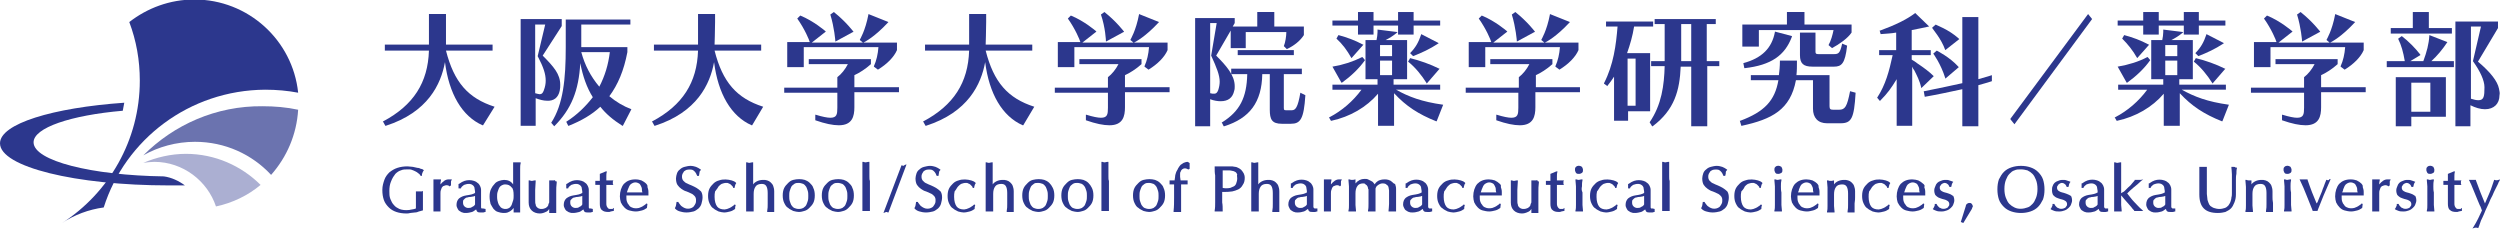 <?xml version="1.0" encoding="utf-8"?>
<!-- Generator: Adobe Illustrator 26.0.2, SVG Export Plug-In . SVG Version: 6.00 Build 0)  -->
<svg version="1.1" id="レイヤー_1" xmlns="http://www.w3.org/2000/svg" xmlns:xlink="http://www.w3.org/1999/xlink" x="0px"
	 y="0px" viewBox="0 0 498.9 48.2" style="enable-background:new 0 0 498.9 48.2;" xml:space="preserve">
<style type="text/css">
	.st0{fill:#ABAFD2;}
	.st1{fill:#6B73AF;}
	.st2{fill:#2C378D;}
</style>
<g>
	<g>
		<g>
			<path class="st0" d="M37.1,30.7c-3,0-5.9,0.7-8.5,1.8c0.7-0.1,1.5-0.2,2.2-0.2c5.7,0,10.6,3.8,12.3,8.9c3.3-0.7,6.4-2.2,8.9-4.3
				C48.2,33.1,42.9,30.7,37.1,30.7z"/>
			<path class="st1" d="M28.6,31c3-1.7,6.6-2.7,10.3-2.7c6,0,11.4,2.5,15.2,6.6c3.1-3.5,5.1-8,5.4-13c-2.3-0.5-4.7-0.7-7.1-0.7
				C43.1,21.1,34.7,24.9,28.6,31z"/>
			<path class="st2" d="M20.7,41.4c-3,0.4-5.9,1.5-8.3,3.1c9.3-6,15.5-16.5,15.5-28.4c0-4.1-0.7-8-2.1-11.7c3.6-2.8,8.1-4.5,13-4.5
				c10.7,0,19.6,8.1,20.7,18.6c-2.1-0.4-4.3-0.6-6.6-0.6C37.8,18,25,27.8,20.7,41.4"/>
		</g>
		<g>
			<path class="st2" d="M6.7,28.4c0-2.9,7.4-5.4,17.8-6.3c0.1-0.5,0.2-1.1,0.3-1.6C10.5,21.5,0,24.7,0,28.6c0,4.7,15.1,8.4,33.7,8.4
				c1.1,0,2.1,0,3.2,0c-1.2-0.9-2.7-1.6-4.2-1.8C18.3,35,6.7,32.1,6.7,28.4z"/>
		</g>
	</g>
	<g>
		<path class="st2" d="M98.7,21.3c-5.3-1.7-8.1-4.9-9.7-11.2h9.3V8.9H89C89,8.1,89,6.5,89,4.4V2.8h-3.4v1.7c0,2.5,0,3.9,0,4.4h-8.8
			v1.2h8.8c-0.2,6.4-3.1,10.9-9.1,14.1l-0.1,0l0.5,0.9l0.1,0c8.4-2.7,11-8.3,11.8-12.7c0.8,6.3,3.4,10.8,7.5,12.6l0.1,0L98.7,21.3
			L98.7,21.3z"/>
		<g>
			<path class="st2" d="M126,21.8c-1.6-0.6-3.1-1.5-4.4-2.6c1.7-2.3,2.9-5.1,3.6-8.8v-1h-9.2V4.9h9.8v-1h-12.9v5.5
				c0,6.4-0.5,11.4-2.9,15.1l0,0l0.6,0.7l0,0c3.4-3.4,4.9-7.1,5.2-12.6c0.5,2.6,1.3,4.9,2.5,6.8c-1.4,1.8-3.1,3.5-5.3,4.9l0,0
				l0.4,0.8l0.1,0c2.5-1,4.6-2.2,6.3-3.8c1.1,1.4,2.5,2.6,4.4,3.8l0.1,0L126,21.8L126,21.8z M121.7,10.4c-0.3,2.5-1,4.8-2.1,6.9
				c-1.7-2-2.9-4.3-3.6-6.9H121.7z"/>
			<path class="st2" d="M111.7,18.1c0.1-0.5,0.1-0.8,0.1-1.2c0-2.1-1.3-3.6-3.5-5.8l3.8-5.9l0,0V3.8h-8.2v21.3h3v-5.5
				c0.8,0.3,1.6,0.5,2.2,0.5C110.5,20.2,111.4,19.5,111.7,18.1z M106.9,4.9h1.9l-1.5,6.3l0,0l0,0c1.2,2.3,1.6,3.6,1.6,4.9
				c0,0.6-0.1,1.2-0.4,2c-0.2,0.5-0.4,0.7-0.8,0.7c-0.2,0-0.5-0.1-0.9-0.2V4.9z"/>
		</g>
		<path class="st2" d="M152.3,21.3c-5.3-1.7-8.1-4.9-9.7-11.2h9.3V8.9h-9.3c0-0.8,0.1-2.3,0.1-4.5V2.8h-3.4v1.7c0,2.5,0,3.9,0,4.4
			h-8.8v1.2h8.8c-0.2,6.4-3.1,10.9-9.1,14.1l-0.1,0l0.5,0.9l0.1,0c8.4-2.7,11-8.3,11.8-12.7c0.8,6.3,3.4,10.8,7.5,12.6l0.1,0
			L152.3,21.3L152.3,21.3z"/>
		<g>
			<path class="st2" d="M160.5,9.4h14.8c-0.1,1.4-0.4,2.7-0.9,3.8l0,0.1l0.8,0.6l0,0c1.8-1.1,3.2-2.5,3.8-3.9l0-1.5h-6.7
				c0.4-0.2,2.3-1.2,4.9-4l0.1-0.1l-4-1.6l0,0.1c-0.6,3.2-1.7,5-1.7,5l0,0.1l0.6,0.5H162l2.8-2.2l-0.1-0.1c0,0-2.3-2-5-3.1l0,0
				l-0.6,0.6l0,0c1.5,2.1,2.4,4.3,2.5,4.7h-4.5v5h3.3V9.4z"/>
			<path class="st2" d="M166.7,8.2l0,0.1l3.5-1.9l0.1,0l0-0.1c0,0-1.5-2-3.9-3.9l0,0l-0.7,0.5l0,0C166.5,5.5,166.7,8.1,166.7,8.2z"
				/>
			<path class="st2" d="M170.5,17.5V15c0.9-0.4,2.2-1.2,3.3-2.2l0,0v-1h-12.4v1h7.8c-0.5,1-1.3,2-2.1,2.6l0,0v2.1h-10.6v1h10.6v3
				c0,1.3-0.1,2-1.4,2c-0.6,0-1.6-0.2-2.9-0.6l-0.1,0v1.1l0,0c2,0.7,3.5,1,4.7,1c2.7,0,3.1-1.8,3.1-3.6v-3h8.9v-1H170.5z"/>
		</g>
		<g>
			<path class="st2" d="M246.3,18.1c0.1-0.3,0.1-0.6,0.1-0.9c0-2.2-1.7-4.1-3.7-6.1l2.9-5v3.5h3V6.4h8.1c0,0.8-0.2,2.1-0.5,2.8l0,0
				l0.6,0.6l0,0c1.5-0.7,2.7-1.7,3.4-2.8l0,0V5.3h-5.9V2.4h-3.4v2.9H246l0.4-0.7l0-1h-7.9v21.6h3v-5.4c0.8,0.3,1.5,0.4,2.1,0.4
				C245.1,20.2,246,19.5,246.3,18.1z M241.5,4.6h1.3l-1.1,6.5l0,0c1.1,2.4,1.7,3.9,1.7,5.2c0,0.5-0.1,1.1-0.3,1.7
				c-0.2,0.5-0.4,0.7-0.8,0.7c-0.2,0-0.5,0-0.8-0.1V4.6z"/>
			<rect x="247" y="10" class="st2" width="11.2" height="1"/>
			<path class="st2" d="M259.5,18.5L259.5,18.5c-0.5,3-1,3.5-1.7,3.5h-1.1c-0.4,0-0.5,0-0.5-0.5v-6.7h3.6v-1.1h-14.1v1.1h3.2
				c-0.1,4.7-1.5,7.4-5,9.6l-0.1,0l0.4,0.8l0.1,0c5.1-1.6,7.5-4.8,7.6-10.4h1.5v7.1c0,1.9,0.4,2.8,2.4,2.8h1.8
				c1.9,0,2.6-0.9,2.9-5.7l0,0L259.5,18.5z"/>
		</g>
		<g>
			<path class="st2" d="M282,11.2c1.8-0.7,3.3-1.4,5-2.5l0.1-0.1l-3.5-1.8l0,0.1c-0.5,1.5-1.1,2.6-2.2,3.7l0,0L282,11.2L282,11.2z"
				/>
			<polygon class="st2" points="271,6.9 274.1,6.9 274.1,5.1 279,5.1 279,6.9 282.1,6.9 282.1,5.1 287.4,5.1 287.4,4.1 282.1,4.1 
				282.1,2.4 279,2.4 279,4.1 274.1,4.1 274.1,2.4 271,2.4 271,4.1 265.9,4.1 265.9,5.1 271,5.1 			"/>
			<path class="st2" d="M281,12.3c1.4,1.1,2.7,2.7,3.7,4.3l0,0.1l2.6-3l-0.1,0c-1.8-0.9-3.8-1.6-5.8-2.1l0,0L281,12.3L281,12.3z"/>
			<path class="st2" d="M288,20.9c-4.3-0.6-6.9-1.6-9.4-3h8.8v-1h-9.3v-1.1h2.7V8h-4.3c0.8-0.4,1.6-0.9,2.3-1.5l0.1-0.1l-4-0.5V6
				c0,0.1,0,0.2,0,0.2c0,0.1,0,0.1,0,0.2c0,0.5-0.1,1.1-0.2,1.6h-2.2v7.8h2.4v1.1h-9v1h5.8c-1.7,2.3-3.9,4.2-6.4,5.5l-0.1,0l0.4,0.7
				l0.1,0c3.7-0.8,7-2.7,9.3-5.4v6.4h3.2v-6.5c2.4,2.6,4.9,4.2,8.4,5.6l0.1,0L288,20.9L288,20.9z M277.8,12.1v2.9h-2.4v-2.9H277.8z
				 M275.4,11.1V9h2.4v2.2H275.4z"/>
			<path class="st2" d="M269.7,11.6l2.4-2.7l-0.1,0c-1.7-0.9-3.1-1.4-4.9-1.9l0,0l-0.4,0.7l0,0C267.9,8.8,268.8,10,269.7,11.6
				L269.7,11.6z"/>
			<path class="st2" d="M265.9,13.3l1.8,3.2l0.1,0c1.8-1.3,3.4-2.8,4.6-4.5l0,0l-0.5-0.6l-0.1,0C270,12.3,268.2,12.9,265.9,13.3
				L265.9,13.3z"/>
		</g>
		<g>
			<path class="st2" d="M296.5,9.4h14.8c-0.1,1.4-0.4,2.7-0.9,3.8l0,0.1l0.8,0.6l0,0c1.8-1.1,3.2-2.5,3.8-3.9l0-1.5h-6.7
				c0.4-0.2,2.3-1.2,4.9-4l0.1-0.1l-4-1.6l0,0.1c-0.6,3.2-1.7,5-1.7,5l0,0.1l0.6,0.5H298l2.8-2.2l-0.1-0.1c0,0-2.3-2-5-3.1l0,0
				l-0.6,0.6l0,0c1.5,2.1,2.4,4.3,2.5,4.7h-4.5v5h3.3V9.4z"/>
			<path class="st2" d="M302.7,8.2l0,0.1l3.5-1.9l0.1,0l0-0.1c0,0-1.5-2-3.9-3.9l0,0l-0.7,0.5l0,0C302.5,5.5,302.7,8.1,302.7,8.2z"
				/>
			<path class="st2" d="M306.5,17.5V15c0.9-0.4,2.2-1.2,3.3-2.2l0,0v-1h-12.4v1h7.8c-0.5,1-1.3,2-2.1,2.6l0,0v2.1h-10.6v1H303v3
				c0,1.3-0.1,2-1.4,2c-0.6,0-1.6-0.2-2.9-0.6l-0.1,0v1.1l0,0c2,0.7,3.5,1,4.7,1c2.7,0,3.1-1.8,3.1-3.6v-3h8.9v-1H306.5z"/>
		</g>
		<g>
			<g>
				<path class="st2" d="M438.7,11.2c1.8-0.7,3.3-1.4,5-2.5l0.1-0.1l-3.5-1.8l0,0.1c-0.5,1.5-1.1,2.6-2.2,3.7l0,0L438.7,11.2
					L438.7,11.2z"/>
				<polygon class="st2" points="427.7,6.9 430.8,6.9 430.8,5.1 435.8,5.1 435.8,6.9 438.8,6.9 438.8,5.1 444.1,5.1 444.1,4.1 
					438.8,4.1 438.8,2.4 435.8,2.4 435.8,4.1 430.8,4.1 430.8,2.4 427.7,2.4 427.7,4.1 422.6,4.1 422.6,5.1 427.7,5.1 				"/>
				<path class="st2" d="M437.8,12.3c1.4,1.1,2.7,2.7,3.7,4.3l0,0.1l2.6-3l-0.1,0c-1.8-0.9-3.8-1.6-5.8-2.1l0,0L437.8,12.3
					L437.8,12.3z"/>
				<path class="st2" d="M444.8,20.9c-4.3-0.6-6.9-1.6-9.4-3h8.8v-1h-9.3v-1.1h2.7V8h-4.3c0.8-0.4,1.6-0.9,2.3-1.5l0.1-0.1l-4-0.5V6
					c0,0.1,0,0.2,0,0.2c0,0.1,0,0.1,0,0.2c0,0.5-0.1,1.1-0.2,1.6h-2.2v7.8h2.4v1.1h-9v1h5.8c-1.7,2.3-3.9,4.2-6.4,5.5l-0.1,0
					l0.4,0.7l0.1,0c3.7-0.8,7-2.7,9.3-5.4v6.4h3.2v-6.5c2.4,2.6,4.9,4.2,8.4,5.6l0.1,0L444.8,20.9L444.8,20.9z M434.5,12.1v2.9h-2.4
					v-2.9H434.5z M432.1,11.1V9h2.4v2.2H432.1z"/>
				<path class="st2" d="M426.5,11.6l2.4-2.7l-0.1,0c-1.7-0.9-3.1-1.4-4.9-1.9l0,0l-0.4,0.7l0,0C424.6,8.8,425.6,10,426.5,11.6
					L426.5,11.6z"/>
				<path class="st2" d="M422.6,13.3l1.8,3.2l0.1,0c1.8-1.3,3.4-2.8,4.6-4.5l0,0l-0.5-0.6l-0.1,0C426.8,12.3,424.9,12.9,422.6,13.3
					L422.6,13.3z"/>
			</g>
			<g>
				<path class="st2" d="M453.2,9.4h14.8c-0.1,1.4-0.4,2.7-0.9,3.8l0,0.1l0.8,0.6l0,0c1.8-1.1,3.2-2.5,3.8-3.9l0-1.5h-6.7
					c0.4-0.2,2.3-1.2,4.9-4l0.1-0.1l-4-1.6l0,0.1c-0.6,3.2-1.7,5-1.7,5l0,0.1l0.6,0.5h-10.2l2.8-2.2l-0.1-0.1c0,0-2.3-2-5-3.1l0,0
					l-0.6,0.6l0,0c1.5,2.1,2.4,4.3,2.5,4.7h-4.5v5h3.3V9.4z"/>
				<path class="st2" d="M459.4,8.2l0,0.1l3.5-1.9l0.1,0l0-0.1c0,0-1.5-2-3.9-3.9l0,0l-0.7,0.5l0,0C459.2,5.5,459.4,8.1,459.4,8.2z"
					/>
				<path class="st2" d="M463.2,17.5V15c0.9-0.4,2.2-1.2,3.3-2.2l0,0v-1h-12.4v1h7.8c-0.5,1-1.3,2-2.1,2.6l0,0v2.1h-10.6v1h10.6v3
					c0,1.3-0.1,2-1.4,2c-0.6,0-1.6-0.2-2.9-0.6l-0.1,0v1.1l0,0c2,0.7,3.5,1,4.7,1c2.7,0,3.1-1.8,3.1-3.6v-3h8.9v-1H463.2z"/>
			</g>
		</g>
		<g>
			<path class="st2" d="M340.6,12.2V4.8h1.8v-1h-12.2v1h2v7.4h-2.7v1h2.7c-0.1,3.8-0.6,7.7-3,11.2l0,0l0.5,0.8l0.1,0
				c4.4-3.3,5.4-7.2,5.6-11.9h2.1v11.9h3.2V13.2h2.4v-1H340.6z M337.5,4.8v7.4h-2V4.8H337.5z"/>
			<path class="st2" d="M326.1,5.3h3.8v-1h-9.4v1h2.3c-0.3,3.7-0.8,7.6-2.7,11.3l0,0.1l0.7,0.5l0-0.1c0.5-0.6,0.9-1.2,1.3-1.8v8.8
				h2.8v-1.9h4.4V10.6h-4.6C325.3,8.9,325.8,7.2,326.1,5.3z M326.4,11.7v9.4h-1.6v-9.4H326.4z"/>
		</g>
		<g>
			<path class="st2" d="M351,6h14.9c-0.2,1-0.5,2.1-1,3l0,0l0.7,0.6l0,0c1.3-0.7,3.1-1.9,3.9-3.1l0,0V4.9h-9.4V2.4h-3.5v2.5h-8.9
				v4.4h3.3V6z"/>
			<path class="st2" d="M359.2,6.5V11c0,1.7,0.7,2.3,2.5,2.3h4.3c1.5,0,2.2-0.6,2.6-4.1l0-0.1l-1-0.4l0,0.1c-0.4,1.8-0.7,2-1.6,2
				h-3.1c-0.5,0-0.6-0.1-0.6-0.5V6.5H359.2z"/>
			<path class="st2" d="M347.9,12.6L347.9,12.6l0.2,1l0.1,0c5.2-0.6,8-2.5,9.4-6.3l0-0.1l-3.4-0.9l0,0.1
				C353.6,9.6,351.6,11.6,347.9,12.6z"/>
			<path class="st2" d="M369.2,18.2L369.2,18.2c-0.6,3.1-1,3.7-2.2,3.7h-1.1c-0.6,0-0.8-0.1-0.8-0.7V15h-6.6
				c0.1-0.9,0.1-1.8,0.1-2.8v-0.1h-3.4v0.1c0,1.1-0.1,2-0.2,2.8h-5.6v1h5.5c-0.7,4.1-2.8,6.3-7.6,8.1l-0.1,0l0.3,1l0.1,0
				c6-1.3,9.7-3.2,10.8-9.1h3.4v5.7c0,1.8,1,2.9,2.8,2.9h2.7c2.2,0,2.7-1,3-6l0-0.1L369.2,18.2z"/>
		</g>
		<g>
			<path class="st2" d="M388.2,10L388.2,10l2.8-2.2l-0.1-0.1c-2.1-1.9-4.6-2.7-4.6-2.8l0,0l-0.7,0.6l0,0.1
				C385.6,5.7,387.4,7.7,388.2,10z"/>
			<path class="st2" d="M386.5,10.1L386.5,10.1l-0.7,0.6l0,0c0,0,1.5,2,2.4,4.9l0,0.1l2.7-2.3l-0.1-0.1
				C389.1,11.4,386.5,10.1,386.5,10.1z"/>
			<path class="st2" d="M385.9,15.2c-0.9-0.9-2-1.7-3.2-2.5c-0.4-0.3-0.8-0.6-1.2-0.8v-0.9h3.8v-1h-3.8v-4c1.2-0.2,2.4-0.5,3.4-0.7
				l0.1,0l-2.8-2.7l0,0c-1.7,1.3-4,2.4-7,3.5l-0.1,0l0.2,0.7l0.1,0c1.1-0.1,1.9-0.1,3-0.3v3.5H375v1h2.7c-0.7,3.2-1.4,5.9-3.1,8.5
				l0,0l0.6,0.7l0-0.1c1.5-1.5,2.2-2.5,3.3-4.3v9.3h3.1V13.3c0.1,0.2,0.2,0.5,0.4,0.7c0.5,1,1.1,2.1,1.4,3.5l0,0.1L385.9,15.2
				L385.9,15.2z"/>
			<path class="st2" d="M397.5,15c0,0-1.2,0.4-2.7,0.8V3.4h-3.2v13.2c-1.7,0.4-4.7,1-7.6,1.6l-0.1,0l0.2,1.1l0.1,0
				c2.3-0.4,5.1-1,7.4-1.5v7.4h3.2V17c1.2-0.3,2.7-0.8,2.7-0.8l0,0L397.5,15L397.5,15z"/>
		</g>
		<polygon class="st2" points="416.7,2.8 401.2,23.7 401.2,23.8 402,24.8 417.5,3.8 417.5,3.8 		"/>
		<g>
			<polygon class="st2" points="489.3,5.6 484.7,5.6 484.7,2.4 481.5,2.4 481.5,5.6 477.1,5.6 477.1,6.7 489.3,6.7 			"/>
			<path class="st2" d="M498.7,17.7c-0.3-1.5-1.7-3.3-4.2-5.4l4-6.7l0,0V4.3h-8.5v20.9h3V21c1,0.5,2,0.8,2.9,0.8
				c1.8,0,2.9-1.1,2.9-2.8C498.9,18.6,498.8,18.2,498.7,17.7z M493.1,5.3h2l-1.6,6.9l0,0l0,0c1.5,2.1,2.3,3.9,2.3,5.2
				c0,1.8-0.1,2.6-1.2,2.6c-0.4,0-0.9-0.1-1.5-0.3V5.3z"/>
			<path class="st2" d="M488.4,8.4L488.4,8.4L484.8,7l0,0.1c-0.1,1.7-0.5,3.2-1.2,5.1H481l2-1.2l0-0.1c-1-1.3-2.4-2.7-3.7-3.7l0,0
				l-0.7,0.5l0,0.1c0.6,1.2,1,2.6,1.3,4.4h-3.6v1.2h13.4v-1.2h-4.5C486.4,11.1,487.4,9.9,488.4,8.4z"/>
			<path class="st2" d="M478.1,25.2h3.1v-1.9h6.9v-7.9h-10V25.2z M485,16.5v5.8h-3.8v-5.8H485z"/>
		</g>
		<path class="st2" d="M206.4,21.3c-5.3-1.7-8.1-4.9-9.7-11.2h9.3V8.9h-9.3c0-0.8,0.1-2.3,0.1-4.5V2.8h-3.4v1.7c0,2.5,0,3.9,0,4.4
			h-8.8v1.2h8.8c-0.2,6.4-3.1,10.9-9.1,14.1l-0.1,0l0.5,0.9l0.1,0c8.4-2.7,11-8.3,11.8-12.7c0.8,6.3,3.4,10.8,7.5,12.6l0.1,0
			L206.4,21.3L206.4,21.3z"/>
		<g>
			<path class="st2" d="M214.5,9.4h14.8c-0.1,1.4-0.4,2.7-0.9,3.8l0,0.1l0.8,0.6l0,0c1.8-1.1,3.2-2.5,3.8-3.9l0-1.5h-6.7
				c0.4-0.2,2.3-1.2,4.9-4l0.1-0.1l-4-1.6l0,0.1c-0.6,3.2-1.7,5-1.7,5l0,0.1l0.6,0.5H216l2.8-2.2l-0.1-0.1c0,0-2.3-2-5-3.1l0,0
				l-0.6,0.6l0,0c1.5,2.1,2.4,4.3,2.5,4.7h-4.5v5h3.3V9.4z"/>
			<path class="st2" d="M220.7,8.2l0,0.1l3.5-1.9l0.1,0l0-0.1c0,0-1.5-2-3.9-3.9l0,0l-0.7,0.5l0,0C220.6,5.5,220.7,8.1,220.7,8.2z"
				/>
			<path class="st2" d="M224.5,17.5V15c0.9-0.4,2.2-1.2,3.3-2.2l0,0v-1h-12.4v1h7.8c-0.5,1-1.3,2-2.1,2.6l0,0v2.1h-10.6v1h10.6v3
				c0,1.3-0.1,2-1.4,2c-0.6,0-1.6-0.2-2.9-0.6l-0.1,0v1.1l0,0c2,0.7,3.5,1,4.7,1c2.7,0,3.1-1.8,3.1-3.6v-3h8.9v-1H224.5z"/>
		</g>
	</g>
	<g>
		<path class="st2" d="M78.9,34.7c0.3-0.3,0.7-0.6,1.1-0.7c0.4-0.2,0.9-0.2,1.4-0.2c0.3,0,0.6,0,0.8,0.1c0.3,0.1,0.5,0.2,0.7,0.3
			c0.2,0.1,0.4,0.2,0.6,0.4h0c0.2,0.1,0.3,0.3,0.4,0.4l0,0.1h0.3l0-0.1c0-0.2,0-0.3,0.1-0.5c0.1-0.2,0.1-0.3,0.2-0.4l0.1-0.1
			l-0.1-0.1c-0.1-0.1-0.3-0.2-0.5-0.2c-0.2-0.1-0.4-0.2-0.7-0.2c-0.3-0.1-0.6-0.1-0.9-0.2c-0.3,0-0.7-0.1-1.1-0.1
			c-0.7,0-1.4,0.1-2,0.3c-0.6,0.2-1.1,0.5-1.6,0.9c-0.4,0.4-0.8,0.9-1,1.5c-0.2,0.6-0.4,1.2-0.4,2c0,0.8,0.1,1.4,0.3,2
			c0.2,0.6,0.6,1.1,1,1.5c0.4,0.4,0.9,0.7,1.5,0.9c0.6,0.2,1.3,0.3,2,0.3c0.2,0,0.5,0,0.8-0.1c0.3,0,0.6-0.1,0.9-0.1
			c0.3,0,0.6-0.1,0.8-0.2c0.3-0.1,0.5-0.1,0.7-0.2l0.1,0v-0.1c0-0.2,0-0.3,0-0.5c0-0.2,0-0.3,0-0.5c0-0.7,0-1.2,0-1.7
			c0-0.4,0-0.7,0-0.9l0-0.2l-0.2,0.1c-0.1,0-0.2,0-0.2,0c-0.3,0-0.5,0-0.8,0l-0.2,0l0,0.2c0,0.3,0,0.6,0,0.8c0,0.3,0,0.6,0,0.9
			c0,0.3,0,0.5,0,0.8c0,0.2,0,0.5,0,0.7c-0.1,0-0.2,0.1-0.3,0.1c-0.1,0-0.3,0.1-0.5,0.1c-0.2,0-0.4,0.1-0.5,0.1
			c-0.8,0.1-1.5,0-2-0.2c-0.4-0.2-0.8-0.4-1.1-0.8c-0.3-0.3-0.5-0.7-0.7-1.2c-0.2-0.5-0.2-1-0.2-1.6c0-0.7,0.1-1.3,0.3-1.8
			C78.3,35.5,78.6,35.1,78.9,34.7z"/>
		<path class="st2" d="M89.7,35.8c-0.1,0-0.1,0-0.2,0c-0.6,0-1.1,0.4-1.6,1c0,0,0,0,0-0.1c0-0.2,0-0.4,0.1-0.7l0-0.2l-0.2,0
			c-0.1,0-0.2,0-0.3,0c-0.2,0-0.3,0-0.5,0c-0.1,0-0.2,0-0.3,0l-0.2,0l0,0.2c0,0.6,0,1.1,0,1.5c0,0.4,0,0.8,0,1.1v0.4
			c0,0.7,0,1.3,0,1.8c0,0.5,0,0.9,0,1.2l0,0.2l0.2,0c0.3,0,0.7,0,1,0l0.2,0l0-0.2c0-0.2,0-0.4,0-0.7c0-0.3,0-0.7,0-1.3v-1.4
			c0-0.2,0-0.5,0.1-0.7c0.1-0.2,0.1-0.4,0.2-0.5c0.1-0.1,0.2-0.3,0.4-0.3c0.2-0.1,0.5-0.2,0.8-0.1c0.1,0,0.2,0.1,0.2,0.1l0.1,0.1
			l0.3-0.2V37c0-0.2,0-0.4,0-0.6c0-0.2,0-0.4,0.1-0.4l0.1-0.1l-0.1-0.1C89.8,35.8,89.7,35.8,89.7,35.8z"/>
		<path class="st2" d="M96.4,41.6c-0.1,0-0.3,0-0.3,0c0,0-0.1-0.1-0.1-0.2c0-0.1,0-0.2,0-0.3c0-0.1,0-0.2,0-0.3c0-0.5,0-1,0-1.5
			c0-0.5,0-1,0-1.4c0-0.3-0.1-0.6-0.2-0.8c-0.1-0.2-0.3-0.5-0.5-0.6c-0.2-0.2-0.4-0.3-0.7-0.4c-0.6-0.2-1.3-0.2-1.9,0
			c-0.3,0.1-0.7,0.3-1.1,0.6l-0.1,0v0.9H92l0-0.1c0.1-0.2,0.3-0.4,0.6-0.6c0.3-0.1,0.6-0.2,0.9-0.2c0.2,0,0.4,0,0.6,0.1
			c0.2,0.1,0.3,0.2,0.4,0.3c0.1,0.1,0.2,0.3,0.2,0.5c0,0.2,0.1,0.4,0.1,0.6c0,0.1,0,0.2,0,0.3c0,0-0.1,0.1-0.2,0.1
			c-0.1,0.1-0.3,0.1-0.5,0.2c-0.3,0.1-0.6,0.1-1.1,0.2c-0.6,0.1-1,0.3-1.4,0.6c-0.3,0.3-0.5,0.7-0.5,1.3c0,0.3,0.1,0.5,0.2,0.7
			c0.1,0.2,0.2,0.4,0.4,0.5c0.2,0.1,0.4,0.3,0.6,0.3c0.2,0.1,0.4,0.1,0.7,0.1c0.4,0,0.8-0.1,1.2-0.2c0.3-0.1,0.5-0.3,0.8-0.5
			c0.1,0.1,0.1,0.3,0.2,0.4c0.2,0.2,0.4,0.2,0.7,0.2c0.2,0,0.3,0,0.5,0c0.2,0,0.3-0.1,0.4-0.1l0.1,0v-0.6L96.4,41.6
			C96.5,41.5,96.5,41.5,96.4,41.6z M94.8,39.1l0,1.7c-0.1,0.2-0.3,0.4-0.6,0.5c-0.2,0.2-0.5,0.2-0.8,0.2c-0.2,0-0.5-0.1-0.7-0.3
			c-0.2-0.2-0.3-0.4-0.3-0.8c0-0.2,0-0.4,0.1-0.5c0.1-0.1,0.2-0.2,0.3-0.3c0.1-0.1,0.3-0.2,0.5-0.2c0.2-0.1,0.4-0.1,0.6-0.1
			c0.2,0,0.4-0.1,0.6-0.1C94.6,39.2,94.7,39.1,94.8,39.1z"/>
		<path class="st2" d="M103.4,32.4c-0.2,0-0.3,0-0.5,0c-0.1,0-0.2,0-0.3,0l-0.2,0l0,0.2c0,0.2,0,0.4,0,0.7l0,1.8c0,0.3,0,0.6,0,1
			v0.7c-0.4-0.6-1-0.9-1.8-0.9c-0.3,0-0.7,0.1-1,0.2c-0.3,0.1-0.7,0.3-0.9,0.6c-0.3,0.3-0.5,0.6-0.7,1c-0.2,0.4-0.3,0.9-0.3,1.5
			c0,0.6,0.1,1.1,0.2,1.5c0.2,0.4,0.4,0.7,0.6,1c0.3,0.3,0.5,0.5,0.9,0.6c0.3,0.1,0.7,0.2,1,0.2c0.3,0,0.6,0,0.9-0.1
			c0.2-0.1,0.5-0.2,0.7-0.4c0.2-0.1,0.3-0.3,0.5-0.5c0,0,0,0,0,0l0,0.9l0.2,0c0.3,0,0.6,0,0.9,0l0.2,0l0-1.6c0-0.5,0-1,0-1.6
			c0-0.5,0-1.1,0-1.8c0-0.7,0-1.3,0-1.9c0-0.6,0-1.2,0-1.7c0-0.5,0-0.9,0.1-1.2l0-0.2l-0.2,0C103.6,32.4,103.5,32.4,103.4,32.4z
			 M102.5,39c0,0.3,0,0.7-0.1,1c-0.1,0.3-0.2,0.6-0.3,0.9c-0.1,0.2-0.3,0.5-0.5,0.6c-0.3,0.2-0.8,0.3-1.3,0.1
			c-0.2-0.1-0.4-0.2-0.5-0.4c-0.2-0.2-0.3-0.4-0.4-0.7c-0.1-0.3-0.2-0.7-0.2-1.2c0-0.4,0-0.7,0.1-1c0.1-0.3,0.2-0.6,0.3-0.8
			c0.1-0.2,0.3-0.4,0.5-0.5c0.2-0.1,0.4-0.2,0.7-0.2c0.6,0,1,0.2,1.3,0.6C102.4,37.6,102.5,38.2,102.5,39z"/>
		<path class="st2" d="M110.6,36c-0.2,0-0.3,0-0.5,0c-0.1,0-0.2,0-0.3,0l-0.2,0l0,0.2c0,0.2,0,0.3,0,0.5c0,0.2,0,0.3,0,0.5v1.1
			c0,0.5,0,0.9,0,1.2c0,0.3,0,0.5,0,0.7c0,0.2,0,0.3-0.1,0.4c0,0.1-0.1,0.2-0.1,0.4c-0.1,0.2-0.3,0.4-0.5,0.5
			c-0.2,0.1-0.5,0.2-0.8,0.2c-0.2,0-0.4,0-0.6-0.1c-0.2-0.1-0.3-0.2-0.4-0.3c-0.1-0.1-0.2-0.3-0.2-0.5c-0.1-0.2-0.1-0.5-0.1-1
			c0-0.6,0-1.3,0-1.9c0-0.6,0.1-1.2,0.1-1.7l0-0.2l-0.2,0c-0.2,0-0.4,0.1-0.5,0.1c-0.1,0-0.3,0-0.5-0.1l-0.2,0l0,0.2
			c0,0.4,0,0.7,0,1.1c0,0.3,0,0.7,0,1c0,0.3,0,0.6,0,0.9c0,0.3,0,0.7,0,1.2c0,0.7,0.2,1.2,0.6,1.6c0.4,0.4,1,0.6,1.6,0.6
			c0.4,0,0.8-0.1,1.2-0.3c0.3-0.1,0.5-0.3,0.7-0.6v0.1c0,0.1,0,0.2,0,0.3c0,0.1,0,0.2,0,0.2l0,0.2l0.2,0c0.3,0,0.6,0,1,0l0.2,0
			l0-0.2c0-0.3,0-0.7,0-1c0-0.4,0-0.7,0-1.1c0-0.7,0-1.3,0-1.9c0-0.6,0-1.2,0.1-1.9l0-0.2l-0.2,0C110.7,35.9,110.6,35.9,110.6,36z"
			/>
		<path class="st2" d="M117.9,41.6c-0.1,0-0.3,0-0.3,0c0,0-0.1-0.1-0.1-0.2c0-0.1,0-0.2,0-0.3c0-0.1,0-0.2,0-0.3c0-0.5,0-1,0-1.5
			c0-0.5,0-1,0-1.4c0-0.3-0.1-0.6-0.2-0.8c-0.1-0.2-0.3-0.5-0.5-0.6c-0.2-0.2-0.4-0.3-0.7-0.4c-0.6-0.2-1.3-0.2-1.9,0
			c-0.3,0.1-0.7,0.3-1.1,0.6l-0.1,0v0.9h0.4l0-0.1c0.1-0.2,0.3-0.4,0.6-0.6c0.3-0.1,0.6-0.2,0.9-0.2c0.2,0,0.4,0,0.6,0.1
			c0.2,0.1,0.3,0.2,0.4,0.3c0.1,0.1,0.2,0.3,0.2,0.5c0,0.2,0.1,0.4,0.1,0.6c0,0.1,0,0.2,0,0.3c0,0-0.1,0.1-0.2,0.1
			c-0.1,0.1-0.3,0.1-0.5,0.2c-0.3,0.1-0.6,0.1-1.1,0.2c-0.6,0.1-1,0.3-1.4,0.6c-0.3,0.3-0.5,0.7-0.5,1.3c0,0.3,0.1,0.5,0.2,0.7
			c0.1,0.2,0.2,0.4,0.4,0.5c0.2,0.1,0.4,0.3,0.6,0.3c0.2,0.1,0.4,0.1,0.7,0.1c0.4,0,0.8-0.1,1.2-0.2c0.3-0.1,0.5-0.3,0.8-0.5
			c0.1,0.1,0.1,0.3,0.2,0.4c0.2,0.2,0.4,0.2,0.7,0.2c0.2,0,0.3,0,0.5,0c0.2,0,0.3-0.1,0.4-0.1l0.1,0v-0.6L117.9,41.6
			C117.9,41.5,117.9,41.5,117.9,41.6z M116.2,39.1l0,1.7c-0.1,0.2-0.3,0.4-0.6,0.5c-0.2,0.2-0.5,0.2-0.8,0.2c-0.2,0-0.5-0.1-0.7-0.3
			c-0.2-0.2-0.3-0.4-0.3-0.8c0-0.2,0-0.4,0.1-0.5c0.1-0.1,0.2-0.2,0.3-0.3c0.1-0.1,0.3-0.2,0.5-0.2c0.2-0.1,0.4-0.1,0.6-0.1
			c0.2,0,0.4-0.1,0.6-0.1C116,39.2,116.1,39.1,116.2,39.1z"/>
		<path class="st2" d="M122.2,41.7c-0.1,0-0.2,0-0.3,0c-0.2,0-0.4,0-0.5-0.1c-0.1-0.1-0.2-0.2-0.3-0.4c-0.1-0.2-0.1-0.4-0.1-0.6
			c0-0.2,0-0.5,0-0.7c0-0.3,0-0.6,0-0.9c0-0.4,0-0.7,0-1c0-0.3,0-0.6,0-0.8c0-0.1,0-0.2,0-0.3h0.5c0.1,0,0.3,0,0.4,0
			c0.1,0,0.2,0,0.3,0l0.2,0l-0.1-0.2c0,0,0,0,0-0.1v-0.3c0-0.1,0-0.1,0-0.1l0.1-0.2l-0.2,0c-0.3,0-0.6,0-0.8,0c-0.2,0-0.3,0-0.4,0
			c0-0.3,0-0.5,0-0.8c0-0.3,0-0.6,0.1-0.9l0-0.1h-0.2l-1.2,0.5l0,0.1c0,0.3,0,0.5,0,0.8c0,0.2,0,0.4,0,0.5c-0.2,0-0.4,0-0.7,0
			l-0.2,0l0,0.2c0,0,0,0.1,0,0.1c0,0,0,0.1,0,0.1c0,0,0,0.1,0,0.1c0,0,0,0.1,0,0.1l0,0.2l0.2,0c0.1,0,0.2,0,0.2,0c0.1,0,0.1,0,0.2,0
			h0.3c0,0.4,0,0.8,0,1.1c0,0.4,0,0.7,0,1.1c0,0.3,0,0.6,0,0.9c0,0.3,0,0.5,0,0.7c0,0.5,0.1,1,0.4,1.2c0.3,0.3,0.7,0.4,1.3,0.4
			c0.2,0,0.3,0,0.5-0.1c0.2,0,0.3-0.1,0.5-0.1l0.1,0v-0.6l-0.2,0.1C122.4,41.6,122.3,41.7,122.2,41.7z"/>
		<path class="st2" d="M128.9,36.6c-0.2-0.2-0.5-0.4-0.9-0.6c-0.3-0.1-0.7-0.2-1.2-0.2c-1,0-1.7,0.3-2.3,0.9
			c-0.5,0.6-0.8,1.5-0.8,2.5c0,0.4,0.1,0.9,0.2,1.2c0.2,0.4,0.4,0.7,0.7,1c0.3,0.3,0.6,0.5,1,0.6c0.4,0.1,0.8,0.2,1.3,0.2
			c0.4,0,0.8-0.1,1.2-0.2c0.4-0.1,0.7-0.3,1-0.5l0,0l0.1-0.8l-0.2-0.1l-0.1,0.1c-0.1,0.1-0.2,0.2-0.4,0.3c-0.1,0.1-0.3,0.2-0.5,0.3
			c-0.2,0.1-0.3,0.1-0.5,0.2c-0.5,0.1-1,0.1-1.4-0.1c-0.3-0.1-0.5-0.3-0.6-0.5c-0.2-0.2-0.3-0.4-0.4-0.7c-0.1-0.3-0.1-0.6-0.1-0.9
			v-0.2c0,0,0,0,0-0.1l0.7,0c0.7,0,1.5,0,2.2,0l1.5,0l0-0.1c0-0.1,0-0.2,0-0.3c0-0.1,0-0.2,0-0.3c0-0.4-0.1-0.7-0.2-1
			C129.3,37.1,129.1,36.8,128.9,36.6z M125.3,37.8c0.1-0.2,0.2-0.5,0.3-0.7c0.1-0.2,0.3-0.4,0.5-0.5c0.2-0.1,0.4-0.2,0.7-0.2
			c0.3,0,0.5,0.1,0.7,0.2c0.2,0.1,0.3,0.3,0.4,0.5c0.1,0.2,0.2,0.4,0.2,0.7c0,0.2,0,0.4,0.1,0.6l-0.7,0c-0.6,0-1.1,0-1.7,0l-0.7,0
			C125.2,38.2,125.2,38,125.3,37.8z"/>
		<path class="st2" d="M139,37.5c-0.3-0.2-0.6-0.3-1-0.5c-0.3-0.1-0.7-0.3-0.9-0.4c-0.3-0.1-0.5-0.3-0.7-0.5
			c-0.2-0.2-0.3-0.5-0.3-0.8c0-0.2,0-0.4,0.1-0.6c0.1-0.2,0.2-0.3,0.3-0.5c0.1-0.1,0.3-0.2,0.5-0.3c0.4-0.1,0.9-0.1,1.2,0
			c0.2,0.1,0.3,0.2,0.4,0.3c0.1,0.1,0.2,0.2,0.3,0.4c0.1,0.1,0.1,0.3,0.2,0.4l0,0.1h0.4l0-0.1c0-0.2,0.1-0.4,0.1-0.6
			c0-0.2,0.1-0.3,0.2-0.4l0.1-0.1l-0.1-0.1c-0.3-0.2-0.6-0.4-0.9-0.5c-0.3-0.1-0.7-0.2-1.1-0.2c-0.4,0-0.8,0.1-1.2,0.2
			c-0.4,0.1-0.7,0.3-0.9,0.5c-0.3,0.2-0.5,0.5-0.6,0.8c-0.1,0.3-0.2,0.7-0.2,1c0,0.5,0.1,1,0.3,1.3c0.2,0.3,0.5,0.6,0.8,0.8
			c0.3,0.2,0.6,0.4,1,0.5c0.3,0.1,0.7,0.3,0.9,0.4c0.3,0.1,0.5,0.3,0.7,0.5c0.2,0.2,0.3,0.5,0.3,0.8c0,0.2,0,0.5-0.1,0.7
			c-0.1,0.2-0.2,0.4-0.3,0.5c-0.1,0.2-0.3,0.3-0.5,0.4c-0.4,0.2-1,0.2-1.4,0c-0.2-0.1-0.4-0.2-0.5-0.3c-0.2-0.1-0.3-0.3-0.4-0.4l0,0
			c-0.1-0.1-0.2-0.3-0.3-0.4l0-0.1h-0.4l0,0.1c0,0.2-0.1,0.4-0.1,0.6c0,0.1-0.1,0.3-0.2,0.5l0,0.1l0.1,0.1c0.2,0.2,0.5,0.4,0.9,0.5
			c0.3,0.1,0.8,0.2,1.3,0.2c0.5,0,1-0.1,1.4-0.2c0.4-0.1,0.7-0.4,1-0.6c0.3-0.3,0.5-0.6,0.6-1c0.1-0.4,0.2-0.8,0.2-1.2
			c0-0.5-0.1-0.9-0.3-1.2C139.6,37.9,139.3,37.7,139,37.5z"/>
		<path class="st2" d="M143.4,37.2c0.2-0.2,0.4-0.4,0.6-0.5c0.3-0.1,0.6-0.2,0.9-0.2c0.2,0,0.4,0,0.5,0.1c0.2,0.1,0.3,0.1,0.4,0.2
			c0.1,0.1,0.2,0.2,0.3,0.3c0.1,0.1,0.2,0.2,0.2,0.3l0,0.1h0.3l0-0.1c0-0.1,0.1-0.3,0.1-0.4c0-0.1,0.1-0.3,0.2-0.4l0-0.1l-0.1-0.1
			c-0.2-0.2-0.5-0.3-0.8-0.4c-0.7-0.2-1.7-0.3-2.5,0c-0.4,0.1-0.8,0.3-1.1,0.6c-0.3,0.3-0.6,0.6-0.8,1c-0.2,0.4-0.3,0.9-0.3,1.5
			c0,0.6,0.1,1.1,0.3,1.5c0.2,0.4,0.4,0.8,0.8,1c0.3,0.3,0.7,0.4,1,0.6c0.4,0.1,0.8,0.2,1.1,0.2c0.4,0,0.8-0.1,1.2-0.2
			c0.4-0.1,0.7-0.3,1-0.5l0,0l0-0.1c0-0.2,0-0.4,0.1-0.6l0-0.1l-0.2-0.1l-0.1,0.1c-0.1,0.1-0.2,0.2-0.4,0.3
			c-0.1,0.1-0.3,0.2-0.5,0.3c-0.2,0.1-0.3,0.1-0.5,0.2c-0.2,0-0.3,0.1-0.5,0.1c-0.7,0-1.2-0.2-1.5-0.6c-0.3-0.4-0.5-1.1-0.5-1.9
			c0-0.4,0-0.7,0.1-1.1C143.1,37.7,143.3,37.4,143.4,37.2z"/>
		<path class="st2" d="M154.5,39.3c0-0.4,0-0.8,0-1.1c0-0.5-0.1-0.8-0.2-1.1c-0.1-0.3-0.3-0.5-0.5-0.7c-0.2-0.2-0.4-0.3-0.7-0.4
			c-0.3-0.1-0.5-0.1-0.8-0.1c-0.5,0-0.9,0.1-1.3,0.3c-0.2,0.1-0.5,0.3-0.7,0.6v-0.6c0-0.3,0-0.6,0-0.9c0-0.3,0-0.7,0-1
			c0-0.3,0-0.6,0-0.9c0-0.3,0-0.5,0-0.8l0-0.2l-0.2,0c-0.2,0-0.4,0.1-0.5,0.1c-0.1,0-0.3,0-0.5-0.1l-0.2,0l0,0.2c0,0.2,0,0.5,0,0.8
			c0,0.3,0,0.6,0,0.9c0,0.3,0,0.7,0,1c0,0.3,0,0.7,0,0.9v2.3c0,0.3,0,0.6,0,0.9c0,0.3,0,0.7,0,1c0,0.3,0,0.6,0,0.9
			c0,0.3,0,0.5,0,0.7l0,0.2l0.2,0c0.4,0,0.7,0,1.1,0l0.2,0l0-0.2c0-0.2,0-0.4,0-0.7c0-0.3,0-0.6,0-0.9c0-0.3,0-0.6,0-0.9
			c0-0.3,0-0.6,0-0.8c0-0.6,0.1-1.1,0.4-1.5c0.2-0.3,0.6-0.5,1.2-0.5c0.4,0,0.7,0.1,0.9,0.4c0.2,0.3,0.3,0.8,0.3,1.4v0.8
			c0,0.5,0,1,0,1.4c0,0.5,0,0.9-0.1,1.4l0,0.2l0.2,0c0.3,0,0.7,0,1,0l0.2,0l0-0.2c0-0.1,0-0.2,0-0.4c0-0.1,0-0.3,0-0.4v-0.8
			C154.5,40.1,154.5,39.6,154.5,39.3z"/>
		<path class="st2" d="M161.6,36.5c-0.3-0.3-0.7-0.5-1-0.6c-0.7-0.2-1.5-0.2-2.3,0c-0.4,0.1-0.7,0.3-1,0.6c-0.3,0.3-0.6,0.6-0.8,1
			c-0.2,0.4-0.3,0.9-0.3,1.5c0,0.6,0.1,1.1,0.3,1.5c0.2,0.4,0.4,0.8,0.8,1c0.3,0.3,0.7,0.4,1,0.6c0.4,0.1,0.8,0.2,1.1,0.2
			c0.4,0,0.8-0.1,1.1-0.2c0.4-0.1,0.7-0.3,1-0.6c0.3-0.3,0.6-0.6,0.8-1c0.2-0.4,0.3-0.9,0.3-1.5c0-0.6-0.1-1.1-0.3-1.5
			C162.2,37.1,161.9,36.8,161.6,36.5z M159.4,36.5c0.3,0,0.6,0.1,0.9,0.2c0.2,0.1,0.4,0.3,0.6,0.6c0.1,0.2,0.2,0.5,0.3,0.8
			c0.1,0.3,0.1,0.7,0.1,1s0,0.7-0.1,1c-0.1,0.3-0.2,0.6-0.3,0.8c-0.1,0.2-0.3,0.4-0.6,0.6c-0.2,0.1-0.5,0.2-0.9,0.2
			s-0.6-0.1-0.9-0.2c-0.2-0.1-0.4-0.3-0.6-0.6c-0.1-0.2-0.2-0.5-0.3-0.8c-0.1-0.3-0.1-0.7-0.1-1s0-0.7,0.1-1
			c0.1-0.3,0.2-0.6,0.3-0.8c0.1-0.2,0.3-0.4,0.6-0.6C158.8,36.5,159.1,36.5,159.4,36.5z"/>
		<path class="st2" d="M169.4,36.5c-0.3-0.3-0.7-0.5-1-0.6c-0.7-0.2-1.5-0.2-2.3,0c-0.4,0.1-0.7,0.3-1,0.6c-0.3,0.3-0.6,0.6-0.8,1
			c-0.2,0.4-0.3,0.9-0.3,1.5c0,0.6,0.1,1.1,0.3,1.5c0.2,0.4,0.4,0.8,0.8,1c0.3,0.3,0.7,0.4,1,0.6c0.4,0.1,0.8,0.2,1.1,0.2
			c0.4,0,0.8-0.1,1.1-0.2c0.4-0.1,0.7-0.3,1-0.6c0.3-0.3,0.6-0.6,0.8-1c0.2-0.4,0.3-0.9,0.3-1.5c0-0.6-0.1-1.1-0.3-1.5
			C170,37.1,169.7,36.8,169.4,36.5z M167.2,36.5c0.3,0,0.6,0.1,0.9,0.2c0.2,0.1,0.4,0.3,0.6,0.6c0.1,0.2,0.2,0.5,0.3,0.8
			c0.1,0.3,0.1,0.7,0.1,1s0,0.7-0.1,1c-0.1,0.3-0.2,0.6-0.3,0.8c-0.1,0.2-0.3,0.4-0.6,0.6c-0.2,0.1-0.5,0.2-0.9,0.2
			s-0.6-0.1-0.9-0.2c-0.2-0.1-0.4-0.3-0.6-0.6c-0.1-0.2-0.2-0.5-0.3-0.8c-0.1-0.3-0.1-0.7-0.1-1s0-0.7,0.1-1
			c0.1-0.3,0.2-0.6,0.3-0.8c0.1-0.2,0.3-0.4,0.6-0.6C166.6,36.5,166.9,36.5,167.2,36.5z"/>
		<path class="st2" d="M173.5,35.2c0-0.3,0-0.7,0-1c0-0.3,0-0.6,0-0.9c0-0.3,0-0.6,0-0.8l0-0.2l-0.2,0c-0.2,0-0.4,0.1-0.5,0.1
			c-0.1,0-0.3,0-0.5-0.1l-0.2,0l0,0.2c0,0.2,0,0.5,0,0.8c0,0.3,0,0.6,0,0.9c0,0.3,0,0.7,0,1c0,0.3,0,0.7,0,0.9v2.3
			c0,0.3,0,0.6,0,0.9c0,0.3,0,0.7,0,1c0,0.3,0,0.6,0,0.9c0,0.3,0,0.5,0,0.7l0,0.2l0.2,0c0.4,0,0.7,0,1.1,0l0.2,0l0-0.2
			c0-0.2,0-0.4,0-0.7c0-0.3,0-0.6,0-0.9c0-0.3,0-0.7,0-1c0-0.3,0-0.6,0-0.9v-2.3C173.5,35.9,173.5,35.6,173.5,35.2z"/>
		<path class="st2" d="M180.3,33.1c0,0-0.1,0-0.3-0.1l-0.1,0l-3.6,9.5l0.3-0.1c0.2-0.1,0.2-0.1,0.3-0.1c0,0,0.1,0,0.3,0.1l0.1,0
			l3.5-9.3l0.1-0.3l-0.3,0.1C180.4,33,180.3,33.1,180.3,33.1z"/>
		<path class="st2" d="M186.8,37.5c-0.3-0.2-0.6-0.3-1-0.5c-0.3-0.1-0.7-0.3-0.9-0.4c-0.3-0.1-0.5-0.3-0.7-0.5
			c-0.2-0.2-0.3-0.5-0.3-0.8c0-0.2,0-0.4,0.1-0.6c0.1-0.2,0.2-0.3,0.3-0.5c0.1-0.1,0.3-0.2,0.5-0.3c0.4-0.1,0.9-0.1,1.2,0
			c0.2,0.1,0.3,0.2,0.4,0.3c0.1,0.1,0.2,0.2,0.3,0.4c0.1,0.1,0.1,0.3,0.2,0.4l0,0.1h0.4l0-0.1c0-0.2,0.1-0.4,0.1-0.6
			c0-0.2,0.1-0.3,0.2-0.4l0.1-0.1l-0.1-0.1c-0.3-0.2-0.6-0.4-0.9-0.5c-0.3-0.1-0.7-0.2-1.1-0.2c-0.4,0-0.8,0.1-1.2,0.2
			c-0.4,0.1-0.7,0.3-0.9,0.5c-0.3,0.2-0.5,0.5-0.6,0.8c-0.1,0.3-0.2,0.7-0.2,1c0,0.5,0.1,1,0.3,1.3c0.2,0.3,0.5,0.6,0.8,0.8
			c0.3,0.2,0.6,0.4,1,0.5c0.3,0.1,0.7,0.3,0.9,0.4c0.3,0.1,0.5,0.3,0.7,0.5c0.2,0.2,0.3,0.5,0.3,0.8c0,0.2,0,0.5-0.1,0.7
			c-0.1,0.2-0.2,0.4-0.3,0.5c-0.1,0.2-0.3,0.3-0.5,0.4c-0.4,0.2-1,0.2-1.4,0c-0.2-0.1-0.4-0.2-0.5-0.3c-0.2-0.1-0.3-0.3-0.4-0.4l0,0
			c-0.1-0.1-0.2-0.3-0.3-0.4l0-0.1h-0.4l0,0.1c0,0.2-0.1,0.4-0.1,0.6c0,0.1-0.1,0.3-0.2,0.5l0,0.1l0.1,0.1c0.2,0.2,0.5,0.4,0.9,0.5
			c0.3,0.1,0.8,0.2,1.3,0.2c0.5,0,1-0.1,1.4-0.2c0.4-0.1,0.7-0.4,1-0.6c0.3-0.3,0.5-0.6,0.6-1c0.1-0.4,0.2-0.8,0.2-1.2
			c0-0.5-0.1-0.9-0.3-1.2C187.4,37.9,187.1,37.7,186.8,37.5z"/>
		<path class="st2" d="M191.2,37.2c0.2-0.2,0.4-0.4,0.6-0.5c0.3-0.1,0.6-0.2,0.9-0.2c0.2,0,0.4,0,0.5,0.1c0.2,0.1,0.3,0.1,0.4,0.2
			c0.1,0.1,0.2,0.2,0.3,0.3c0.1,0.1,0.2,0.2,0.2,0.3l0,0.1h0.3l0-0.1c0-0.1,0.1-0.3,0.1-0.4c0-0.1,0.1-0.3,0.2-0.4l0-0.1l-0.1-0.1
			c-0.2-0.2-0.5-0.3-0.8-0.4c-0.7-0.2-1.7-0.3-2.5,0c-0.4,0.1-0.8,0.3-1.1,0.6c-0.3,0.3-0.6,0.6-0.8,1c-0.2,0.4-0.3,0.9-0.3,1.5
			c0,0.6,0.1,1.1,0.3,1.5c0.2,0.4,0.4,0.8,0.8,1c0.3,0.3,0.7,0.4,1,0.6c0.4,0.1,0.8,0.2,1.1,0.2c0.4,0,0.8-0.1,1.2-0.2
			c0.4-0.1,0.7-0.3,1-0.5l0,0l0-0.1c0-0.2,0-0.4,0.1-0.6l0-0.1l-0.2-0.1l-0.1,0.1c-0.1,0.1-0.2,0.2-0.4,0.3
			c-0.1,0.1-0.3,0.2-0.5,0.3c-0.2,0.1-0.3,0.1-0.5,0.2c-0.2,0-0.3,0.1-0.5,0.1c-0.7,0-1.2-0.2-1.5-0.6c-0.3-0.4-0.5-1.1-0.5-1.9
			c0-0.4,0-0.7,0.1-1.1C190.9,37.7,191,37.4,191.2,37.2z"/>
		<path class="st2" d="M202.3,39.3c0-0.4,0-0.8,0-1.1c0-0.5-0.1-0.8-0.2-1.1c-0.1-0.3-0.3-0.5-0.5-0.7c-0.2-0.2-0.4-0.3-0.7-0.4
			c-0.3-0.1-0.5-0.1-0.8-0.1c-0.5,0-0.9,0.1-1.3,0.3c-0.2,0.1-0.5,0.3-0.7,0.6v-0.6c0-0.3,0-0.6,0-0.9c0-0.3,0-0.7,0-1
			c0-0.3,0-0.6,0-0.9c0-0.3,0-0.5,0-0.8l0-0.2l-0.2,0c-0.2,0-0.4,0.1-0.5,0.1c-0.1,0-0.3,0-0.5-0.1l-0.2,0l0,0.2c0,0.2,0,0.5,0,0.8
			c0,0.3,0,0.6,0,0.9c0,0.3,0,0.7,0,1c0,0.3,0,0.7,0,0.9v2.3c0,0.3,0,0.6,0,0.9c0,0.3,0,0.7,0,1c0,0.3,0,0.6,0,0.9
			c0,0.3,0,0.5,0,0.7l0,0.2l0.2,0c0.4,0,0.7,0,1.1,0l0.2,0l0-0.2c0-0.2,0-0.4,0-0.7c0-0.3,0-0.6,0-0.9c0-0.3,0-0.6,0-0.9
			c0-0.3,0-0.6,0-0.8c0-0.6,0.1-1.1,0.4-1.5c0.2-0.3,0.6-0.5,1.2-0.5c0.4,0,0.7,0.1,0.9,0.4c0.2,0.3,0.3,0.8,0.3,1.4v0.8
			c0,0.5,0,1,0,1.4c0,0.5,0,0.9-0.1,1.4l0,0.2l0.2,0c0.3,0,0.7,0,1,0l0.2,0l0-0.2c0-0.1,0-0.2,0-0.4c0-0.1,0-0.3,0-0.4v-0.8
			C202.3,40,202.3,39.6,202.3,39.3z"/>
		<path class="st2" d="M209.4,36.5c-0.3-0.3-0.7-0.5-1-0.6c-0.7-0.2-1.5-0.2-2.3,0c-0.4,0.1-0.7,0.3-1,0.6c-0.3,0.3-0.6,0.6-0.8,1
			c-0.2,0.4-0.3,0.9-0.3,1.5c0,0.6,0.1,1.1,0.3,1.5c0.2,0.4,0.4,0.8,0.8,1c0.3,0.3,0.7,0.4,1,0.6c0.4,0.1,0.8,0.2,1.1,0.2
			c0.4,0,0.8-0.1,1.1-0.2c0.4-0.1,0.7-0.3,1-0.6c0.3-0.3,0.6-0.6,0.8-1c0.2-0.4,0.3-0.9,0.3-1.5c0-0.6-0.1-1.1-0.3-1.5
			C209.9,37.1,209.7,36.8,209.4,36.5z M207.2,36.5c0.3,0,0.6,0.1,0.9,0.2c0.2,0.1,0.4,0.3,0.6,0.6c0.1,0.2,0.2,0.5,0.3,0.8
			c0.1,0.3,0.1,0.7,0.1,1s0,0.7-0.1,1c-0.1,0.3-0.2,0.6-0.3,0.8c-0.1,0.2-0.3,0.4-0.6,0.6c-0.2,0.1-0.5,0.2-0.9,0.2
			s-0.6-0.1-0.9-0.2c-0.2-0.1-0.4-0.3-0.6-0.6c-0.1-0.2-0.2-0.5-0.3-0.8c-0.1-0.3-0.1-0.7-0.1-1s0-0.7,0.1-1
			c0.1-0.3,0.2-0.6,0.3-0.8c0.1-0.2,0.3-0.4,0.6-0.6C206.5,36.5,206.8,36.5,207.2,36.5z"/>
		<path class="st2" d="M217.2,36.5c-0.3-0.3-0.7-0.5-1-0.6c-0.7-0.2-1.5-0.2-2.3,0c-0.4,0.1-0.7,0.3-1,0.6c-0.3,0.3-0.6,0.6-0.8,1
			c-0.2,0.4-0.3,0.9-0.3,1.5c0,0.6,0.1,1.1,0.3,1.5c0.2,0.4,0.4,0.8,0.8,1c0.3,0.3,0.7,0.4,1,0.6c0.4,0.1,0.8,0.2,1.1,0.2
			c0.4,0,0.8-0.1,1.1-0.2c0.4-0.1,0.7-0.3,1-0.6c0.3-0.3,0.6-0.6,0.8-1c0.2-0.4,0.3-0.9,0.3-1.5c0-0.6-0.1-1.1-0.3-1.5
			C217.7,37.1,217.5,36.8,217.2,36.5z M215,36.5c0.3,0,0.6,0.1,0.9,0.2c0.2,0.1,0.4,0.3,0.6,0.6c0.1,0.2,0.2,0.5,0.3,0.8
			c0.1,0.3,0.1,0.7,0.1,1s0,0.7-0.1,1c-0.1,0.3-0.2,0.6-0.3,0.8c-0.1,0.2-0.3,0.4-0.6,0.6c-0.2,0.1-0.5,0.2-0.9,0.2
			s-0.6-0.1-0.9-0.2c-0.2-0.1-0.4-0.3-0.6-0.6c-0.1-0.2-0.2-0.5-0.3-0.8c-0.1-0.3-0.1-0.7-0.1-1s0-0.7,0.1-1
			c0.1-0.3,0.2-0.6,0.3-0.8c0.1-0.2,0.3-0.4,0.6-0.6C214.4,36.5,214.7,36.5,215,36.5z"/>
		<path class="st2" d="M221.2,35.2c0-0.3,0-0.7,0-1c0-0.3,0-0.6,0-0.9c0-0.3,0-0.6,0-0.8l0-0.2l-0.2,0c-0.2,0-0.4,0.1-0.5,0.1
			c-0.1,0-0.3,0-0.5-0.1l-0.2,0l0,0.2c0,0.2,0,0.5,0,0.8c0,0.3,0,0.6,0,0.9c0,0.3,0,0.7,0,1c0,0.3,0,0.7,0,0.9v2.3
			c0,0.3,0,0.6,0,0.9c0,0.3,0,0.7,0,1c0,0.3,0,0.6,0,0.9c0,0.3,0,0.5,0,0.7l0,0.2l0.2,0c0.4,0,0.7,0,1.1,0l0.2,0l0-0.2
			c0-0.2,0-0.4,0-0.7c0-0.3,0-0.6,0-0.9c0-0.3,0-0.7,0-1c0-0.3,0-0.6,0-0.9v-2.3C221.2,35.9,221.2,35.6,221.2,35.2z"/>
		<path class="st2" d="M231.5,36.5c-0.3-0.3-0.7-0.5-1-0.6c-0.7-0.2-1.5-0.2-2.3,0c-0.4,0.1-0.7,0.3-1,0.6c-0.3,0.3-0.6,0.6-0.8,1
			c-0.2,0.4-0.3,0.9-0.3,1.5c0,0.6,0.1,1.1,0.3,1.5c0.2,0.4,0.4,0.8,0.8,1c0.3,0.3,0.7,0.4,1,0.6c0.4,0.1,0.8,0.2,1.1,0.2
			c0.4,0,0.8-0.1,1.1-0.2c0.4-0.1,0.7-0.3,1-0.6c0.3-0.3,0.6-0.6,0.8-1c0.2-0.4,0.3-0.9,0.3-1.5c0-0.6-0.1-1.1-0.3-1.5
			C232.1,37.1,231.8,36.8,231.5,36.5z M229.3,36.5c0.3,0,0.6,0.1,0.9,0.2c0.2,0.1,0.4,0.3,0.6,0.6c0.1,0.2,0.2,0.5,0.3,0.8
			c0.1,0.3,0.1,0.7,0.1,1s0,0.7-0.1,1c-0.1,0.3-0.2,0.6-0.3,0.8c-0.1,0.2-0.3,0.4-0.6,0.6c-0.2,0.1-0.5,0.2-0.9,0.2
			s-0.6-0.1-0.9-0.2c-0.2-0.1-0.4-0.3-0.6-0.6c-0.1-0.2-0.2-0.5-0.3-0.8c-0.1-0.3-0.1-0.7-0.1-1s0-0.7,0.1-1
			c0.1-0.3,0.2-0.6,0.3-0.8c0.1-0.2,0.3-0.4,0.6-0.6C228.7,36.5,229,36.5,229.3,36.5z"/>
		<path class="st2" d="M237,32.3c-0.3,0-0.5,0.1-0.8,0.2c-0.2,0.1-0.4,0.3-0.6,0.4c-0.2,0.2-0.3,0.4-0.5,0.7
			c-0.1,0.3-0.3,0.5-0.4,0.8c-0.1,0.3-0.2,0.6-0.2,0.9c0,0.2-0.1,0.5-0.1,0.7c-0.1,0-0.2,0-0.3,0c-0.2,0-0.3,0-0.5,0h-0.2l0,0.2
			c0,0,0,0.1,0,0.1c0,0,0,0.1,0,0.1c0,0,0,0.1,0,0.1c0,0,0,0.1,0,0.1l0,0.2l0.6,0c0.1,0,0.2,0,0.3,0c0,0.9,0,1.8,0,2.6
			c0,0.9,0,1.8-0.1,2.7l0,0.2l0.2,0c0.2,0,0.4,0,0.5,0h0.3c0.1,0,0.2,0,0.3,0l0.2,0l0-0.2c0-0.9,0-1.8,0-2.7c0-0.9,0-1.7,0-2.6
			c0.2,0,0.3,0,0.5,0l0.8,0l0-0.2c0,0,0-0.1,0-0.1c0,0,0-0.1,0-0.1c0,0,0-0.1,0-0.1c0,0,0-0.1,0-0.1l0-0.2h-0.2c-0.2,0-0.4,0-0.7,0
			c-0.2,0-0.4,0-0.5,0c0-0.2-0.1-0.5-0.1-0.7c0-0.3,0-0.5,0-0.6c0-0.2,0-0.3,0.1-0.4c0-0.1,0.1-0.3,0.2-0.4c0.1-0.1,0.2-0.2,0.3-0.2
			c0.1-0.1,0.2-0.1,0.4-0.1c0.2,0,0.4,0.1,0.6,0.2l0.1,0l0.2-0.1v-0.1c0-0.2,0-0.3,0-0.5c0-0.2,0-0.3,0-0.5l0-0.1l-0.1,0
			C237.2,32.4,237.1,32.3,237,32.3z"/>
		<path class="st2" d="M247.7,33.9c-0.2-0.2-0.4-0.3-0.6-0.4c-0.2-0.1-0.4-0.2-0.6-0.2c-0.2,0-0.4-0.1-0.6-0.1c-0.2,0-0.3,0-0.5,0
			c-0.1,0-0.2,0-0.4,0c-0.1,0-0.3,0-0.4,0c-0.1,0-0.3,0-0.4,0c-0.1,0-0.3,0-0.4,0c-0.2,0-0.4,0-0.6,0c-0.2,0-0.4,0-0.6,0l-0.2,0
			l0,0.2c0,0.6,0,1.1,0.1,1.6c0,0.5,0,1.1,0,1.6v2.2c0,0.6,0,1.1,0,1.6c0,0.5,0,1.1-0.1,1.6l0,0.2l0.2,0c0.4,0,0.8,0,1.2,0l0.2,0
			l0-0.2c0-0.5,0-1.1-0.1-1.6c0-0.5,0-1.1,0-1.6v-0.5c0.1,0,0.2,0,0.4,0c0.4,0,1,0,1.6-0.1c0.4-0.1,0.8-0.2,1.2-0.4
			c0.4-0.2,0.7-0.5,0.9-0.9c0.3-0.4,0.4-0.9,0.4-1.4c0-0.4-0.1-0.7-0.2-0.9C248,34.3,247.9,34.1,247.7,33.9z M246.9,35.6
			c0,0.4-0.1,0.7-0.2,1s-0.3,0.5-0.5,0.6c-0.2,0.1-0.5,0.2-0.7,0.3c-0.5,0.1-1.1,0.1-1.5,0V34h1c0.3,0,0.6,0,0.9,0.1
			c0.2,0,0.4,0.1,0.6,0.2c0.2,0.1,0.3,0.3,0.4,0.5C246.8,35,246.9,35.2,246.9,35.6z"/>
		<path class="st2" d="M255.3,39.3c0-0.4,0-0.8,0-1.1c0-0.5-0.1-0.8-0.2-1.1c-0.1-0.3-0.3-0.5-0.5-0.7c-0.2-0.2-0.4-0.3-0.7-0.4
			c-0.3-0.1-0.5-0.1-0.8-0.1c-0.5,0-0.9,0.1-1.3,0.3c-0.2,0.1-0.5,0.3-0.7,0.6v-0.6c0-0.3,0-0.6,0-0.9c0-0.3,0-0.7,0-1
			c0-0.3,0-0.6,0-0.9c0-0.3,0-0.5,0-0.8l0-0.2l-0.2,0c-0.2,0-0.4,0.1-0.5,0.1c-0.1,0-0.3,0-0.5-0.1l-0.2,0l0,0.2c0,0.2,0,0.5,0,0.8
			c0,0.3,0,0.6,0,0.9c0,0.3,0,0.7,0,1c0,0.3,0,0.7,0,0.9v2.3c0,0.3,0,0.6,0,0.9c0,0.3,0,0.7,0,1c0,0.3,0,0.6,0,0.9
			c0,0.3,0,0.5,0,0.7l0,0.2l0.2,0c0.4,0,0.7,0,1.1,0l0.2,0l0-0.2c0-0.2,0-0.4,0-0.7c0-0.3,0-0.6,0-0.9c0-0.3,0-0.6,0-0.9
			c0-0.3,0-0.6,0-0.8c0-0.6,0.1-1.1,0.4-1.5c0.2-0.3,0.6-0.5,1.2-0.5c0.4,0,0.7,0.1,0.9,0.4c0.2,0.3,0.3,0.8,0.3,1.4v0.8
			c0,0.5,0,1,0,1.4c0,0.5,0,0.9-0.1,1.4l0,0.2l0.2,0c0.3,0,0.7,0,1,0l0.2,0l0-0.2c0-0.1,0-0.2,0-0.4c0-0.1,0-0.3,0-0.4v-0.8
			C255.3,40,255.3,39.6,255.3,39.3z"/>
		<path class="st2" d="M262.5,41.6c0,0-0.1,0-0.1,0c-0.1,0-0.1,0-0.2-0.1c0,0-0.1-0.1-0.1-0.2c0-0.1,0-0.2,0-0.3c0-0.1,0-0.2,0-0.3
			c0-0.5,0-1,0-1.5c0-0.5,0-1,0-1.4c0-0.3-0.1-0.6-0.2-0.8c-0.1-0.2-0.3-0.5-0.5-0.6c-0.2-0.2-0.4-0.3-0.7-0.4
			c-0.6-0.2-1.3-0.2-1.9,0c-0.3,0.1-0.7,0.3-1.1,0.6l-0.1,0v0.9h0.4l0-0.1c0.1-0.2,0.3-0.4,0.6-0.6c0.3-0.1,0.6-0.2,0.9-0.2
			c0.2,0,0.4,0,0.6,0.1c0.2,0.1,0.3,0.2,0.4,0.3c0.1,0.1,0.2,0.3,0.2,0.5c0,0.2,0.1,0.4,0.1,0.6c0,0.1,0,0.2,0,0.3
			c0,0-0.1,0.1-0.2,0.1c-0.1,0.1-0.3,0.1-0.5,0.2c-0.3,0.1-0.6,0.1-1.1,0.2c-0.6,0.1-1,0.3-1.4,0.6c-0.3,0.3-0.5,0.7-0.5,1.3
			c0,0.3,0.1,0.5,0.2,0.7c0.1,0.2,0.2,0.4,0.4,0.5c0.2,0.1,0.4,0.3,0.6,0.3c0.2,0.1,0.4,0.1,0.7,0.1c0.5,0,0.8-0.1,1.2-0.2
			c0.3-0.1,0.5-0.3,0.8-0.5c0.1,0.1,0.1,0.3,0.2,0.4c0.2,0.2,0.4,0.2,0.7,0.2c0.2,0,0.3,0,0.5,0c0.2,0,0.3-0.1,0.4-0.1l0.1,0v-0.6
			L262.5,41.6C262.5,41.5,262.5,41.5,262.5,41.6z M260.8,39.1l0,1.7c-0.1,0.2-0.3,0.4-0.6,0.5c-0.2,0.2-0.5,0.2-0.8,0.2
			c-0.2,0-0.5-0.1-0.7-0.3c-0.2-0.2-0.3-0.4-0.3-0.8c0-0.2,0-0.4,0.1-0.5c0.1-0.1,0.2-0.2,0.3-0.3c0.1-0.1,0.3-0.2,0.5-0.2
			c0.2-0.1,0.4-0.1,0.6-0.1c0.2,0,0.4-0.1,0.6-0.1C260.6,39.2,260.7,39.1,260.8,39.1z"/>
		<path class="st2" d="M267.4,35.8c-0.1,0-0.1,0-0.2,0c-0.6,0-1.1,0.4-1.6,1c0,0,0,0,0-0.1c0-0.2,0-0.4,0.1-0.7l0-0.2l-0.2,0
			c-0.1,0-0.2,0-0.3,0c-0.2,0-0.3,0-0.5,0c-0.1,0-0.2,0-0.3,0l-0.2,0l0,0.2c0,0.5,0,1,0,1.5c0,0.4,0,0.8,0,1.1v0.4
			c0,0.7,0,1.3,0,1.8c0,0.5,0,0.9,0,1.2l0,0.2l0.2,0c0.3,0,0.7,0,1,0l0.2,0l0-0.2c0-0.2,0-0.4,0-0.7c0-0.3,0-0.7,0-1.3v-1.4
			c0-0.2,0-0.5,0.1-0.7c0.1-0.2,0.1-0.4,0.2-0.5c0.1-0.1,0.2-0.3,0.4-0.3c0.2-0.1,0.5-0.2,0.8-0.1c0.1,0,0.2,0.1,0.2,0.1l0.1,0.1
			l0.2-0.2V37c0-0.2,0-0.4,0-0.6c0-0.2,0-0.4,0.1-0.4l0.1-0.1l-0.1-0.1C267.6,35.8,267.5,35.8,267.4,35.8z"/>
		<path class="st2" d="M277.8,36.3c-0.2-0.2-0.4-0.3-0.7-0.4c-0.3-0.1-0.5-0.1-0.8-0.1c-0.5,0-0.9,0.1-1.3,0.3
			c-0.3,0.2-0.5,0.4-0.7,0.7c0-0.1-0.1-0.2-0.2-0.3c-0.1-0.2-0.3-0.3-0.5-0.4c-0.2-0.1-0.4-0.2-0.6-0.3c-0.2-0.1-0.4-0.1-0.7-0.1
			c-0.7,0-1.3,0.3-1.8,0.9c0-0.2,0-0.4,0-0.6l0-0.2l-0.5,0.1c-0.1,0-0.1,0-0.2,0c-0.1,0-0.3,0-0.5-0.1l-0.2,0l0,0.2
			c0,0.4,0.1,0.7,0.1,1.2c0,0.4,0,0.8,0,1.2v1.3c0,0.4,0,0.8,0,1.2c0,0.4,0,0.8-0.1,1.1l0,0.2l0.2,0c0.4,0,0.7,0,1.1,0l0.2,0l0-0.2
			c0-0.3-0.1-0.7-0.1-1.1c0-0.4,0-0.8,0-1.2v-1.1c0-0.6,0.1-1.1,0.4-1.5c0.2-0.3,0.6-0.5,1.1-0.5c0.2,0,0.4,0,0.5,0.2
			c0.2,0.1,0.3,0.2,0.4,0.4c0,0.1,0.1,0.2,0.1,0.3c0,0.1,0,0.2,0.1,0.3c0,0.1,0,0.3,0,0.5c0,0.2,0,0.5,0,0.9c0,0.5,0,0.9,0,1.4
			c0,0.5,0,1-0.1,1.4l0,0.2l0.2,0c0.4,0,0.7,0,1.1,0l0.2,0l0-0.2c0-0.4,0-0.7,0-1c0-0.3,0-0.6,0-1c0-0.6,0-1.1,0-1.4
			c0-0.3,0-0.6,0-0.8c0-0.2,0-0.3,0.1-0.4c0-0.1,0.1-0.2,0.1-0.2c0.1-0.1,0.3-0.3,0.5-0.4c0.2-0.1,0.4-0.2,0.7-0.2
			c0.2,0,0.4,0,0.6,0.1c0.1,0.1,0.3,0.2,0.4,0.3c0.1,0.1,0.2,0.3,0.2,0.4c0,0.2,0.1,0.4,0.1,0.6c0,1.1,0,2,0,2.7
			c0,0.6-0.1,1.1-0.1,1.3l0,0.2l0.2,0c0.1,0,0.2,0,0.3,0h0.5c0.1,0,0.2,0,0.3,0l0.2,0l0-0.2c0-0.2,0-0.5,0-0.7c0-0.2,0-0.4,0-0.7
			c0-0.4,0-0.7,0-1c0-0.3,0-0.5,0-0.8c0-0.2,0-0.4,0-0.6c0-0.2,0-0.3,0-0.5c0-0.4-0.1-0.7-0.2-1C278.2,36.7,278,36.5,277.8,36.3z"/>
		<path class="st2" d="M285.4,41.6c0,0-0.1,0-0.1,0c-0.1,0-0.1,0-0.2-0.1c0,0-0.1-0.1-0.1-0.2c0-0.1,0-0.2,0-0.3c0-0.1,0-0.2,0-0.3
			c0-0.5,0-1,0-1.5c0-0.5,0-1,0-1.4c0-0.3-0.1-0.6-0.2-0.8c-0.1-0.2-0.3-0.5-0.5-0.6c-0.2-0.2-0.4-0.3-0.7-0.4
			c-0.6-0.2-1.3-0.2-1.9,0c-0.3,0.1-0.7,0.3-1.1,0.6l-0.1,0v0.9h0.4l0-0.1c0.1-0.2,0.3-0.4,0.6-0.6c0.3-0.1,0.6-0.2,0.9-0.2
			c0.2,0,0.4,0,0.6,0.1c0.2,0.1,0.3,0.2,0.4,0.3c0.1,0.1,0.2,0.3,0.2,0.5c0,0.2,0.1,0.4,0.1,0.6c0,0.1,0,0.2,0,0.3
			c0,0-0.1,0.1-0.2,0.1c-0.1,0.1-0.3,0.1-0.5,0.2c-0.3,0.1-0.6,0.1-1.1,0.2c-0.6,0.1-1,0.3-1.4,0.6c-0.3,0.3-0.5,0.7-0.5,1.3
			c0,0.3,0.1,0.5,0.2,0.7c0.1,0.2,0.2,0.4,0.4,0.5c0.2,0.1,0.4,0.3,0.6,0.3c0.2,0.1,0.4,0.1,0.7,0.1c0.5,0,0.8-0.1,1.2-0.2
			c0.3-0.1,0.5-0.3,0.8-0.5c0.1,0.1,0.1,0.3,0.2,0.4c0.2,0.2,0.4,0.2,0.7,0.2c0.2,0,0.3,0,0.5,0c0.2,0,0.3-0.1,0.4-0.1l0.1,0v-0.6
			L285.4,41.6C285.5,41.5,285.5,41.5,285.4,41.6z M283.8,39.1l0,1.7c-0.1,0.2-0.3,0.4-0.6,0.5c-0.2,0.2-0.5,0.2-0.8,0.2
			c-0.2,0-0.5-0.1-0.7-0.3c-0.2-0.2-0.3-0.4-0.3-0.8c0-0.2,0-0.4,0.1-0.5c0.1-0.1,0.2-0.2,0.3-0.3c0.1-0.1,0.3-0.2,0.5-0.2
			c0.2-0.1,0.4-0.1,0.6-0.1c0.2,0,0.4-0.1,0.6-0.1C283.5,39.2,283.7,39.1,283.8,39.1z"/>
		<path class="st2" d="M288.9,37.2c0.2-0.2,0.4-0.4,0.6-0.5c0.3-0.1,0.6-0.2,0.9-0.2c0.2,0,0.4,0,0.5,0.1c0.2,0.1,0.3,0.1,0.4,0.2
			c0.1,0.1,0.2,0.2,0.3,0.3c0.1,0.1,0.2,0.2,0.2,0.3l0,0.1h0.3l0-0.1c0-0.1,0.1-0.3,0.1-0.4c0-0.1,0.1-0.3,0.2-0.4l0-0.1l-0.1-0.1
			c-0.2-0.2-0.5-0.3-0.8-0.4c-0.7-0.2-1.7-0.3-2.5,0c-0.4,0.1-0.8,0.3-1.1,0.6c-0.3,0.3-0.6,0.6-0.8,1c-0.2,0.4-0.3,0.9-0.3,1.5
			c0,0.6,0.1,1.1,0.3,1.5c0.2,0.4,0.4,0.8,0.8,1c0.3,0.3,0.7,0.4,1,0.6c0.4,0.1,0.8,0.2,1.1,0.2c0.4,0,0.8-0.1,1.2-0.2
			c0.4-0.1,0.7-0.3,1-0.5l0,0l0-0.1c0-0.2,0-0.4,0.1-0.6l0-0.1l-0.2-0.1l-0.1,0.1c-0.1,0.1-0.2,0.2-0.4,0.3
			c-0.1,0.1-0.3,0.2-0.5,0.3c-0.2,0.1-0.3,0.1-0.5,0.2c-0.2,0-0.3,0.1-0.5,0.1c-0.7,0-1.2-0.2-1.5-0.6c-0.3-0.4-0.5-1.1-0.5-1.9
			c0-0.4,0-0.7,0.1-1.1C288.6,37.7,288.7,37.4,288.9,37.2z"/>
		<path class="st2" d="M299.2,36.6c-0.2-0.2-0.5-0.4-0.9-0.6c-0.3-0.1-0.8-0.2-1.2-0.2c-1,0-1.7,0.3-2.3,0.9
			c-0.5,0.6-0.8,1.5-0.8,2.5c0,0.4,0.1,0.9,0.2,1.2c0.2,0.4,0.4,0.7,0.7,1c0.3,0.3,0.6,0.5,1,0.6c0.4,0.1,0.8,0.2,1.3,0.2
			c0.4,0,0.8-0.1,1.2-0.2c0.4-0.1,0.7-0.3,1-0.5l0,0l0.1-0.8l-0.2-0.1l-0.1,0.1c-0.1,0.1-0.2,0.2-0.4,0.3c-0.1,0.1-0.3,0.2-0.5,0.3
			c-0.2,0.1-0.3,0.1-0.5,0.2c-0.5,0.1-1,0.1-1.4-0.1c-0.3-0.1-0.5-0.3-0.6-0.5c-0.2-0.2-0.3-0.4-0.4-0.7c-0.1-0.3-0.1-0.6-0.1-0.9
			v-0.2c0,0,0,0,0-0.1l0.7,0c0.7,0,1.5,0,2.2,0l1.5,0l0-0.1c0-0.1,0-0.2,0-0.3c0-0.1,0-0.2,0-0.3c0-0.4-0.1-0.7-0.2-1
			C299.6,37.1,299.5,36.8,299.2,36.6z M295.7,37.8c0.1-0.2,0.2-0.5,0.3-0.7c0.1-0.2,0.3-0.4,0.5-0.5c0.2-0.1,0.4-0.2,0.7-0.2
			c0.3,0,0.5,0.1,0.7,0.2c0.2,0.1,0.3,0.3,0.4,0.5c0.1,0.2,0.2,0.4,0.2,0.7c0,0.2,0,0.4,0.1,0.6l-0.7,0c-0.6,0-1.1,0-1.7,0l-0.7,0
			C295.6,38.2,295.6,38,295.7,37.8z"/>
		<path class="st2" d="M306.6,36c-0.2,0-0.3,0-0.5,0c-0.1,0-0.2,0-0.3,0l-0.2,0l0,0.2c0,0.2,0,0.3,0,0.5c0,0.2,0,0.3,0,0.5v1.1
			c0,0.5,0,0.9,0,1.2c0,0.3,0,0.5,0,0.7c0,0.2,0,0.3-0.1,0.4c0,0.1-0.1,0.2-0.1,0.4c-0.1,0.2-0.3,0.4-0.5,0.5
			c-0.2,0.1-0.5,0.2-0.8,0.2c-0.2,0-0.4,0-0.6-0.1c-0.2-0.1-0.3-0.2-0.4-0.3c-0.1-0.1-0.2-0.3-0.2-0.5c-0.1-0.2-0.1-0.5-0.1-1
			c0-0.6,0-1.3,0-1.9c0-0.6,0.1-1.2,0.1-1.7l0-0.2l-0.2,0c-0.2,0-0.4,0.1-0.5,0.1c-0.1,0-0.3,0-0.5-0.1l-0.2,0l0,0.2
			c0,0.4,0,0.7,0,1.1c0,0.3,0,0.7,0,1c0,0.3,0,0.6,0,0.9c0,0.3,0,0.7,0,1.2c0,0.7,0.2,1.2,0.6,1.6c0.4,0.4,1,0.6,1.6,0.6
			c0.4,0,0.8-0.1,1.2-0.3c0.3-0.1,0.5-0.3,0.7-0.6v0.1c0,0.1,0,0.2,0,0.3c0,0.1,0,0.2,0,0.2l0,0.2l0.2,0c0.3,0,0.6,0,1,0l0.2,0
			l0-0.2c0-0.3,0-0.7,0-1c0-0.4,0-0.7,0-1.1c0-0.7,0-1.3,0-1.9c0-0.6,0-1.2,0.1-1.9l0-0.2l-0.2,0C306.8,35.9,306.7,35.9,306.6,36z"
			/>
		<path class="st2" d="M311.9,41.7c-0.1,0-0.2,0-0.3,0c-0.2,0-0.4,0-0.5-0.1c-0.1-0.1-0.2-0.2-0.3-0.4c-0.1-0.2-0.1-0.4-0.1-0.6
			c0-0.2,0-0.5,0-0.7c0-0.3,0-0.6,0-0.9c0-0.4,0-0.7,0-1c0-0.3,0-0.6,0-0.8c0-0.1,0-0.2,0-0.3h0.5c0.1,0,0.3,0,0.4,0
			c0.1,0,0.2,0,0.3,0l0.2,0l-0.1-0.2c0,0,0,0,0-0.1v-0.3c0-0.1,0-0.1,0-0.1l0.1-0.2l-0.2,0c-0.3,0-0.6,0-0.8,0c-0.2,0-0.3,0-0.4,0
			c0-0.3,0-0.5,0-0.8c0-0.3,0-0.6,0.1-0.9l0-0.1h-0.2l-1.2,0.5l0,0.1c0,0.3,0,0.5,0,0.8c0,0.2,0,0.4,0,0.5c-0.2,0-0.4,0-0.7,0
			l-0.2,0l0,0.2c0,0,0,0.1,0,0.1c0,0,0,0.1,0,0.1c0,0,0,0.1,0,0.1c0,0,0,0.1,0,0.1l0,0.2l0.2,0c0.1,0,0.2,0,0.2,0c0.1,0,0.1,0,0.2,0
			h0.3c0,0.4,0,0.8,0,1.1c0,0.4,0,0.7,0,1.1c0,0.3,0,0.6,0,0.9c0,0.3,0,0.5,0,0.7c0,0.5,0.1,1,0.4,1.2c0.3,0.3,0.7,0.4,1.3,0.4
			c0.2,0,0.3,0,0.5-0.1c0.2,0,0.3-0.1,0.5-0.1l0.1,0v-0.6l-0.2,0.1C312.1,41.6,312,41.7,311.9,41.7z"/>
		<path class="st2" d="M315.7,37.2c0-0.4,0-0.8,0.1-1.2l0-0.2l-0.2,0c-0.2,0-0.4,0.1-0.5,0.1c-0.1,0-0.3,0-0.5-0.1l-0.2,0l0,0.2
			c0,0.4,0.1,0.7,0.1,1.2c0,0.4,0,0.8,0,1.2v1.3c0,0.4,0,0.8,0,1.2c0,0.4,0,0.8-0.1,1.1l0,0.2l0.2,0c0.4,0,0.7,0,1.1,0l0.2,0l0-0.2
			c0-0.3-0.1-0.7-0.1-1.1c0-0.4,0-0.8,0-1.2v-1.3C315.6,38,315.6,37.6,315.7,37.2z"/>
		<path class="st2" d="M314.5,33.3c-0.2,0.2-0.2,0.3-0.2,0.6c0,0.2,0.1,0.4,0.2,0.6c0.2,0.2,0.3,0.2,0.6,0.2s0.4-0.1,0.6-0.2
			c0.2-0.2,0.2-0.3,0.2-0.6c0-0.2-0.1-0.4-0.2-0.6C315.3,33,314.8,33,314.5,33.3z"/>
		<path class="st2" d="M319.4,37.2c0.2-0.2,0.4-0.4,0.6-0.5c0.3-0.1,0.6-0.2,0.9-0.2c0.2,0,0.4,0,0.5,0.1c0.2,0.1,0.3,0.1,0.4,0.2
			c0.1,0.1,0.2,0.2,0.3,0.3c0.1,0.1,0.2,0.2,0.2,0.3l0,0.1h0.3l0-0.1c0-0.1,0.1-0.3,0.1-0.4c0-0.1,0.1-0.3,0.2-0.4l0-0.1l-0.1-0.1
			c-0.2-0.2-0.5-0.3-0.8-0.4c-0.7-0.2-1.7-0.3-2.5,0c-0.4,0.1-0.8,0.3-1.1,0.6c-0.3,0.3-0.6,0.6-0.8,1c-0.2,0.4-0.3,0.9-0.3,1.5
			c0,0.6,0.1,1.1,0.3,1.5c0.2,0.4,0.4,0.8,0.8,1c0.3,0.3,0.7,0.4,1,0.6c0.4,0.1,0.8,0.2,1.1,0.2c0.4,0,0.8-0.1,1.2-0.2
			c0.4-0.1,0.7-0.3,1-0.5l0,0l0-0.1c0-0.2,0-0.4,0.1-0.6l0-0.1l-0.2-0.1l-0.1,0.1c-0.1,0.1-0.2,0.2-0.4,0.3
			c-0.1,0.1-0.3,0.2-0.5,0.3c-0.2,0.1-0.3,0.1-0.5,0.2c-0.2,0-0.3,0.1-0.5,0.1c-0.7,0-1.2-0.2-1.5-0.6c-0.3-0.4-0.5-1.1-0.5-1.9
			c0-0.4,0-0.7,0.1-1.1C319.1,37.7,319.2,37.4,319.4,37.2z"/>
		<path class="st2" d="M329.8,41.6c-0.1,0-0.3,0-0.3,0c0,0-0.1-0.1-0.1-0.2c0-0.1,0-0.2,0-0.3c0-0.1,0-0.2,0-0.3c0-0.5,0-1,0-1.5
			c0-0.5,0-1,0-1.4c0-0.3-0.1-0.6-0.2-0.8c-0.1-0.2-0.3-0.5-0.5-0.6c-0.2-0.2-0.4-0.3-0.7-0.4c-0.6-0.2-1.3-0.2-1.9,0
			c-0.3,0.1-0.7,0.3-1.1,0.6l-0.1,0v0.9h0.4l0-0.1c0.1-0.2,0.3-0.4,0.6-0.6c0.3-0.1,0.6-0.2,0.9-0.2c0.2,0,0.4,0,0.6,0.1
			c0.2,0.1,0.3,0.2,0.4,0.3c0.1,0.1,0.2,0.3,0.2,0.5c0,0.2,0.1,0.4,0.1,0.6c0,0.1,0,0.2,0,0.3c0,0-0.1,0.1-0.2,0.1
			c-0.1,0.1-0.3,0.1-0.5,0.2c-0.3,0.1-0.6,0.1-1.1,0.2c-0.6,0.1-1,0.3-1.4,0.6c-0.3,0.3-0.5,0.7-0.5,1.3c0,0.3,0.1,0.5,0.2,0.7
			c0.1,0.2,0.2,0.4,0.4,0.5c0.2,0.1,0.4,0.3,0.6,0.3c0.2,0.1,0.4,0.1,0.7,0.1c0.4,0,0.8-0.1,1.2-0.2c0.3-0.1,0.5-0.3,0.8-0.5
			c0.1,0.1,0.1,0.3,0.2,0.4c0.2,0.2,0.4,0.2,0.7,0.2c0.2,0,0.3,0,0.5,0c0.2,0,0.3-0.1,0.4-0.1l0.1,0v-0.6L329.8,41.6
			C329.8,41.5,329.8,41.5,329.8,41.6z M328.1,39.1l0,1.7c-0.1,0.2-0.3,0.4-0.6,0.5c-0.2,0.2-0.5,0.2-0.8,0.2c-0.2,0-0.5-0.1-0.7-0.3
			c-0.2-0.2-0.3-0.4-0.3-0.8c0-0.2,0-0.4,0.1-0.5c0.1-0.1,0.2-0.2,0.3-0.3c0.1-0.1,0.3-0.2,0.5-0.2c0.2-0.1,0.4-0.1,0.6-0.1
			c0.2,0,0.4-0.1,0.6-0.1C327.9,39.2,328,39.1,328.1,39.1z"/>
		<path class="st2" d="M333.1,35.2c0-0.3,0-0.7,0-1c0-0.3,0-0.6,0-0.9c0-0.3,0-0.6,0-0.8l0-0.2l-0.2,0c-0.2,0-0.4,0.1-0.5,0.1
			c-0.1,0-0.3,0-0.5-0.1l-0.2,0l0,0.2c0,0.2,0,0.5,0,0.8c0,0.3,0,0.6,0,0.9c0,0.3,0,0.7,0,1c0,0.3,0,0.7,0,0.9v2.3
			c0,0.3,0,0.6,0,0.9c0,0.3,0,0.7,0,1c0,0.3,0,0.6,0,0.9c0,0.3,0,0.5,0,0.7l0,0.2l0.2,0c0.4,0,0.7,0,1.1,0l0.2,0l0-0.2
			c0-0.2,0-0.4,0-0.7c0-0.3,0-0.6,0-0.9c0-0.3,0-0.7,0-1c0-0.3,0-0.6,0-0.9v-2.3C333.1,35.9,333.1,35.6,333.1,35.2z"/>
		<path class="st2" d="M343.8,37.5c-0.3-0.2-0.6-0.3-1-0.5c-0.3-0.1-0.7-0.3-0.9-0.4c-0.3-0.1-0.5-0.3-0.7-0.5
			c-0.2-0.2-0.3-0.5-0.3-0.8c0-0.2,0-0.4,0.1-0.6c0.1-0.2,0.2-0.3,0.3-0.5c0.1-0.1,0.3-0.2,0.5-0.3c0.4-0.1,0.9-0.1,1.2,0
			c0.2,0.1,0.3,0.2,0.4,0.3c0.1,0.1,0.2,0.2,0.3,0.4c0.1,0.1,0.1,0.3,0.2,0.4l0,0.1h0.4l0-0.1c0.1-0.2,0.1-0.4,0.1-0.6
			c0-0.2,0.1-0.3,0.2-0.4l0.1-0.1l-0.1-0.1c-0.3-0.2-0.6-0.4-0.9-0.5c-0.3-0.1-0.7-0.2-1.1-0.2c-0.4,0-0.8,0.1-1.2,0.2
			c-0.4,0.1-0.7,0.3-0.9,0.5c-0.3,0.2-0.5,0.5-0.6,0.8c-0.1,0.3-0.2,0.7-0.2,1c0,0.5,0.1,1,0.3,1.3c0.2,0.3,0.5,0.6,0.8,0.8
			c0.3,0.2,0.6,0.4,1,0.5c0.3,0.1,0.7,0.3,0.9,0.4c0.3,0.1,0.5,0.3,0.7,0.5c0.2,0.2,0.3,0.5,0.3,0.8c0,0.2,0,0.5-0.1,0.7
			c-0.1,0.2-0.2,0.4-0.3,0.5c-0.1,0.2-0.3,0.3-0.5,0.4c-0.4,0.2-1,0.2-1.4,0c-0.2-0.1-0.4-0.2-0.5-0.3c-0.2-0.1-0.3-0.3-0.4-0.4
			c-0.1-0.1-0.2-0.3-0.3-0.4l0-0.1h-0.4l0,0.1c0,0.2-0.1,0.4-0.1,0.6c0,0.1-0.1,0.3-0.2,0.5l0,0.1l0.1,0.1c0.2,0.2,0.5,0.4,0.9,0.5
			c0.3,0.1,0.8,0.2,1.3,0.2c0.5,0,1-0.1,1.4-0.2c0.4-0.1,0.7-0.4,1-0.6c0.3-0.3,0.5-0.6,0.6-1c0.1-0.4,0.2-0.7,0.2-1.2
			c0-0.5-0.1-0.9-0.3-1.2C344.4,37.9,344.1,37.7,343.8,37.5z"/>
		<path class="st2" d="M348.2,37.2c0.2-0.2,0.4-0.4,0.6-0.5c0.3-0.1,0.6-0.2,0.9-0.2c0.2,0,0.4,0,0.5,0.1c0.2,0.1,0.3,0.1,0.4,0.2
			c0.1,0.1,0.2,0.2,0.3,0.3c0.1,0.1,0.2,0.2,0.2,0.3l0,0.1h0.3l0-0.1c0-0.1,0.1-0.3,0.1-0.4c0-0.1,0.1-0.3,0.2-0.4l0-0.1l-0.1-0.1
			c-0.2-0.2-0.5-0.3-0.8-0.4c-0.7-0.2-1.7-0.3-2.5,0c-0.4,0.1-0.8,0.3-1.1,0.6c-0.3,0.3-0.6,0.6-0.8,1c-0.2,0.4-0.3,0.9-0.3,1.5
			c0,0.6,0.1,1.1,0.3,1.5c0.2,0.4,0.4,0.8,0.8,1c0.3,0.3,0.7,0.4,1,0.6c0.4,0.1,0.8,0.2,1.1,0.2c0.4,0,0.8-0.1,1.2-0.2
			c0.4-0.1,0.7-0.3,1-0.5l0,0l0-0.1c0-0.2,0-0.4,0.1-0.6l0-0.1l-0.2-0.1l-0.1,0.1c-0.1,0.1-0.2,0.2-0.4,0.3
			c-0.1,0.1-0.3,0.2-0.5,0.3c-0.2,0.1-0.3,0.1-0.5,0.2c-0.2,0-0.3,0.1-0.5,0.1c-0.7,0-1.2-0.2-1.5-0.6c-0.3-0.4-0.5-1.1-0.5-1.9
			c0-0.4,0-0.7,0.1-1.1C348,37.7,348.1,37.4,348.2,37.2z"/>
		<path class="st2" d="M354.3,33.3c-0.2,0.2-0.2,0.3-0.2,0.6c0,0.2,0.1,0.4,0.2,0.6c0.2,0.2,0.3,0.2,0.6,0.2c0.2,0,0.4-0.1,0.6-0.2
			c0.2-0.2,0.2-0.3,0.2-0.6c0-0.2-0.1-0.4-0.2-0.6C355.1,33,354.6,33,354.3,33.3z"/>
		<path class="st2" d="M355.4,37.2c0-0.4,0-0.8,0.1-1.2l0-0.2l-0.2,0c-0.2,0-0.4,0.1-0.5,0.1c-0.1,0-0.3,0-0.5-0.1l-0.2,0l0,0.2
			c0,0.4,0.1,0.7,0.1,1.2c0,0.4,0,0.8,0,1.2v1.3c0,0.4,0,0.8,0,1.2c0,0.4,0,0.8-0.1,1.1l0,0.2l0.2,0c0.4,0,0.7,0,1.1,0l0.2,0l0-0.2
			c0-0.3-0.1-0.7-0.1-1.1c0-0.4,0-0.8,0-1.2v-1.3C355.4,38,355.4,37.6,355.4,37.2z"/>
		<path class="st2" d="M362.6,36.6c-0.2-0.2-0.5-0.4-0.9-0.6c-0.3-0.1-0.8-0.2-1.2-0.2c-1,0-1.7,0.3-2.3,0.9
			c-0.5,0.6-0.8,1.5-0.8,2.5c0,0.4,0.1,0.9,0.2,1.2c0.2,0.4,0.4,0.7,0.7,1c0.3,0.3,0.6,0.5,1,0.6c0.4,0.1,0.8,0.2,1.3,0.2
			c0.4,0,0.8-0.1,1.2-0.2c0.4-0.1,0.7-0.3,1-0.5l0,0l0.1-0.8l-0.2-0.1l-0.1,0.1c-0.1,0.1-0.2,0.2-0.4,0.3c-0.1,0.1-0.3,0.2-0.5,0.3
			c-0.2,0.1-0.3,0.1-0.5,0.2c-0.5,0.1-1,0.1-1.4-0.1c-0.3-0.1-0.5-0.3-0.6-0.5c-0.2-0.2-0.3-0.4-0.4-0.7c-0.1-0.3-0.1-0.6-0.1-0.9
			v-0.2c0,0,0,0,0-0.1l0.7,0c0.7,0,1.5,0,2.2,0l1.5,0l0-0.1c0-0.1,0-0.2,0-0.3c0-0.1,0-0.2,0-0.3c0-0.4-0.1-0.7-0.2-1
			C363,37.1,362.8,36.8,362.6,36.6z M359,37.8c0.1-0.2,0.2-0.5,0.3-0.7c0.1-0.2,0.3-0.4,0.5-0.5c0.2-0.1,0.4-0.2,0.7-0.2
			c0.3,0,0.5,0.1,0.7,0.2c0.2,0.1,0.3,0.3,0.4,0.5c0.1,0.2,0.2,0.4,0.2,0.7c0,0.2,0,0.4,0.1,0.6l-0.7,0c-0.6,0-1.1,0-1.7,0l-0.7,0
			C358.9,38.2,359,38,359,37.8z"/>
		<path class="st2" d="M370.2,39.3c0-0.4,0-0.8,0-1.1c0-0.5-0.1-0.8-0.2-1.1c-0.1-0.3-0.3-0.5-0.5-0.7c-0.2-0.2-0.4-0.3-0.7-0.4
			c-0.3-0.1-0.5-0.1-0.8-0.1c-0.5,0-0.9,0.1-1.3,0.3c-0.2,0.1-0.5,0.3-0.7,0.6c0-0.2,0-0.4,0-0.6l0-0.2l-0.5,0.1c-0.1,0-0.1,0-0.2,0
			c-0.1,0-0.3,0-0.5-0.1l-0.2,0l0,0.2c0,0.4,0.1,0.7,0.1,1.2c0,0.4,0,0.8,0,1.2v1.3c0,0.4,0,0.8,0,1.2c0,0.4,0,0.8-0.1,1.1l0,0.2
			l0.2,0c0.4,0,0.7,0,1.1,0l0.2,0l0-0.2c0-0.3-0.1-0.7-0.1-1.1c0-0.4,0-0.8,0-1.2v-1.1c0-0.6,0.1-1.1,0.4-1.5
			c0.2-0.3,0.6-0.5,1.2-0.5c0.4,0,0.7,0.1,0.9,0.4l0,0c0.2,0.3,0.3,0.8,0.3,1.4v0.8c0,0.5,0,1,0,1.4c0,0.5,0,0.9-0.1,1.4l0,0.2
			l0.2,0c0.3,0,0.7,0,1,0l0.2,0l0-0.2c0-0.1,0-0.2,0-0.4c0-0.1,0-0.3,0-0.4v-0.8C370.2,40,370.2,39.6,370.2,39.3z"/>
		<path class="st2" d="M373.7,37.2c0.2-0.2,0.4-0.4,0.6-0.5c0.3-0.1,0.6-0.2,0.9-0.2c0.2,0,0.4,0,0.5,0.1c0.2,0.1,0.3,0.1,0.4,0.2
			c0.1,0.1,0.2,0.2,0.3,0.3c0.1,0.1,0.2,0.2,0.2,0.3l0,0.1h0.3l0-0.1c0-0.1,0.1-0.3,0.1-0.4c0-0.1,0.1-0.3,0.2-0.4l0-0.1l-0.1-0.1
			c-0.2-0.2-0.5-0.3-0.8-0.4c-0.7-0.2-1.7-0.3-2.5,0c-0.4,0.1-0.8,0.3-1.1,0.6c-0.3,0.3-0.6,0.6-0.8,1c-0.2,0.4-0.3,0.9-0.3,1.5
			c0,0.6,0.1,1.1,0.3,1.5c0.2,0.4,0.4,0.8,0.8,1c0.3,0.3,0.7,0.4,1,0.6c0.4,0.1,0.8,0.2,1.1,0.2c0.4,0,0.8-0.1,1.2-0.2
			c0.4-0.1,0.7-0.3,1-0.5l0,0l0-0.1c0-0.2,0-0.4,0.1-0.6l0-0.1l-0.2-0.1l-0.1,0.1c-0.1,0.1-0.2,0.2-0.4,0.3
			c-0.1,0.1-0.3,0.2-0.5,0.3c-0.2,0.1-0.3,0.1-0.5,0.2c-0.2,0-0.3,0.1-0.5,0.1c-0.7,0-1.2-0.2-1.5-0.6c-0.3-0.4-0.5-1.1-0.5-1.9
			c0-0.4,0-0.7,0.1-1.1C373.4,37.7,373.5,37.4,373.7,37.2z"/>
		<path class="st2" d="M383.7,36.6c-0.2-0.2-0.5-0.4-0.9-0.6c-0.3-0.1-0.8-0.2-1.2-0.2c-1,0-1.7,0.3-2.3,0.9
			c-0.5,0.6-0.8,1.5-0.8,2.5c0,0.4,0.1,0.9,0.2,1.2c0.2,0.4,0.4,0.7,0.7,1c0.3,0.3,0.6,0.5,1,0.6c0.4,0.1,0.8,0.2,1.3,0.2
			c0.4,0,0.8-0.1,1.2-0.2c0.4-0.1,0.7-0.3,1-0.5l0,0l0.1-0.8l-0.2-0.1l-0.1,0.1c-0.1,0.1-0.2,0.2-0.4,0.3c-0.1,0.1-0.3,0.2-0.5,0.3
			c-0.2,0.1-0.3,0.1-0.5,0.2c-0.5,0.1-1,0.1-1.4-0.1c-0.3-0.1-0.5-0.3-0.6-0.5c-0.2-0.2-0.3-0.4-0.4-0.7c-0.1-0.3-0.1-0.6-0.1-0.9
			v-0.2c0,0,0,0,0-0.1l0.7,0c0.7,0,1.5,0,2.2,0l1.5,0l0-0.1c0-0.1,0-0.2,0-0.3c0-0.1,0-0.2,0-0.3c0-0.4-0.1-0.7-0.2-1
			C384.2,37.1,384,36.8,383.7,36.6z M380.2,37.8c0.1-0.2,0.2-0.5,0.3-0.7c0.1-0.2,0.3-0.4,0.5-0.5c0.2-0.1,0.4-0.2,0.7-0.2
			c0.3,0,0.5,0.1,0.7,0.2c0.2,0.1,0.3,0.3,0.4,0.5c0.1,0.2,0.2,0.4,0.2,0.7c0,0.2,0,0.4,0.1,0.6l-0.7,0c-0.6,0-1.1,0-1.7,0l-0.7,0
			C380.1,38.2,380.1,38,380.2,37.8z"/>
		<path class="st2" d="M389.3,38.8c-0.2-0.1-0.5-0.2-0.8-0.3c-0.3-0.1-0.5-0.1-0.7-0.2c-0.2-0.1-0.4-0.2-0.5-0.3
			c-0.1-0.1-0.2-0.3-0.2-0.5c0-0.2,0-0.3,0.1-0.4c0.1-0.1,0.1-0.2,0.2-0.3c0.1-0.1,0.2-0.1,0.3-0.2c0.1,0,0.2-0.1,0.3-0.1
			c0.3,0,0.5,0.1,0.6,0.2c0.2,0.1,0.3,0.3,0.4,0.5l0,0.1h0.4l0-0.1c0-0.1,0.1-0.2,0.1-0.4c0.1-0.2,0.1-0.3,0.2-0.4l0.1-0.1l-0.2-0.1
			c-0.2-0.1-0.4-0.1-0.6-0.2c-0.2-0.1-0.5-0.1-0.8-0.1c-0.4,0-0.7,0.1-0.9,0.2c-0.3,0.1-0.5,0.2-0.7,0.4c-0.2,0.2-0.3,0.4-0.4,0.7
			c-0.1,0.2-0.2,0.5-0.2,0.8c0,0.4,0.1,0.7,0.2,0.9c0.2,0.2,0.4,0.4,0.6,0.5c0.2,0.1,0.5,0.2,0.8,0.3c0.3,0.1,0.5,0.1,0.7,0.2
			c0.2,0.1,0.4,0.2,0.5,0.3c0.1,0.1,0.2,0.3,0.2,0.5c0,0.2,0,0.3-0.1,0.4c-0.1,0.1-0.1,0.2-0.2,0.3c-0.1,0.1-0.2,0.1-0.4,0.2
			c-0.3,0.1-0.6,0.1-0.9,0c-0.1-0.1-0.3-0.1-0.4-0.2c-0.1-0.1-0.2-0.2-0.3-0.3c-0.1-0.1-0.1-0.2-0.2-0.3l0-0.1h-0.4v0.1
			c0,0.1,0,0.3-0.1,0.4c-0.1,0.2-0.1,0.3-0.2,0.4l-0.1,0.1l0.1,0.1c0.2,0.1,0.4,0.2,0.7,0.3c0.3,0.1,0.6,0.1,1,0.1
			c0.4,0,0.7-0.1,1-0.2c0.3-0.1,0.6-0.3,0.8-0.5c0.2-0.2,0.4-0.4,0.5-0.7c0.1-0.3,0.2-0.5,0.2-0.8c0-0.4-0.1-0.7-0.2-0.9
			C389.7,39.1,389.5,38.9,389.3,38.8z"/>
		<path class="st2" d="M393.4,40.6c-0.1-0.1-0.3-0.1-0.4-0.1c-0.2,0-0.4,0.1-0.5,0.2v0c-0.1,0.1-0.2,0.2-0.2,0.4l-1,3.2l0.5,0.2
			l1.7-2.8l0.1-0.3c0.1-0.1,0.1-0.2,0.1-0.3C393.6,40.8,393.5,40.7,393.4,40.6z"/>
		<path class="st2" d="M406.7,34.3c-0.4-0.4-0.9-0.7-1.5-0.9c-0.6-0.2-1.2-0.3-1.9-0.3c-0.7,0-1.3,0.1-1.9,0.3
			c-0.6,0.2-1.1,0.5-1.5,0.9c-0.4,0.4-0.7,0.9-1,1.5c-0.2,0.6-0.3,1.2-0.3,2c0,0.7,0.1,1.4,0.3,2c0.2,0.6,0.6,1.1,1,1.5
			c0.4,0.4,0.9,0.7,1.5,0.9c0.6,0.2,1.2,0.3,1.9,0.3c0.7,0,1.3-0.1,1.9-0.3c0.6-0.2,1.1-0.5,1.5-0.9c0.4-0.4,0.7-0.9,1-1.5
			c0.2-0.6,0.3-1.2,0.3-2c0-0.7-0.1-1.4-0.3-2C407.5,35.2,407.1,34.7,406.7,34.3z M402,41.4c-0.4-0.2-0.7-0.4-1-0.7
			c-0.3-0.3-0.5-0.7-0.7-1.2c-0.2-0.5-0.3-1.1-0.3-1.8c0-0.7,0.1-1.3,0.3-1.8c0.2-0.5,0.4-0.9,0.7-1.2c0.3-0.3,0.6-0.6,1-0.7
			c0.4-0.2,0.8-0.2,1.3-0.2c0.5,0,0.9,0.1,1.3,0.2c0.4,0.2,0.7,0.4,1,0.7c0.3,0.3,0.5,0.7,0.7,1.2c0.2,0.5,0.3,1.1,0.3,1.8
			c0,0.7-0.1,1.3-0.3,1.8c-0.2,0.5-0.4,0.9-0.7,1.2c-0.3,0.3-0.6,0.6-1,0.7C403.8,41.7,402.8,41.8,402,41.4z"/>
		<path class="st2" d="M412.7,38.8c-0.2-0.1-0.5-0.2-0.8-0.3c-0.3-0.1-0.5-0.1-0.7-0.2c-0.2-0.1-0.4-0.2-0.5-0.3
			c-0.1-0.1-0.2-0.3-0.2-0.5c0-0.2,0-0.3,0.1-0.4c0.1-0.1,0.1-0.2,0.2-0.3c0.1-0.1,0.2-0.1,0.3-0.2c0.1,0,0.2-0.1,0.3-0.1
			c0.3,0,0.5,0.1,0.6,0.2c0.2,0.1,0.3,0.3,0.4,0.5l0,0.1h0.4l0-0.1c0-0.1,0.1-0.2,0.1-0.4c0.1-0.2,0.1-0.3,0.2-0.4l0.1-0.1l-0.2-0.1
			c-0.2-0.1-0.4-0.1-0.6-0.2c-0.2-0.1-0.5-0.1-0.8-0.1c-0.4,0-0.7,0.1-0.9,0.2c-0.3,0.1-0.5,0.2-0.7,0.4c-0.2,0.2-0.3,0.4-0.4,0.7
			c-0.1,0.2-0.1,0.5-0.1,0.8c0,0.4,0.1,0.7,0.2,0.9c0.2,0.2,0.4,0.4,0.6,0.5c0.2,0.1,0.5,0.2,0.8,0.3c0.3,0.1,0.5,0.1,0.7,0.2
			c0.2,0.1,0.4,0.2,0.5,0.3c0.1,0.1,0.2,0.3,0.2,0.5c0,0.2,0,0.3-0.1,0.4c-0.1,0.1-0.1,0.2-0.2,0.3c-0.1,0.1-0.2,0.1-0.4,0.2
			c-0.3,0.1-0.6,0.1-0.9,0c-0.1-0.1-0.3-0.1-0.4-0.2c-0.1-0.1-0.2-0.2-0.3-0.3c-0.1-0.1-0.1-0.2-0.2-0.3l0-0.1h-0.4v0.1
			c0,0.1,0,0.3-0.1,0.4c-0.1,0.2-0.1,0.3-0.2,0.4l-0.1,0.1l0.1,0.1c0.2,0.1,0.4,0.2,0.7,0.3c0.3,0.1,0.6,0.1,1,0.1
			c0.4,0,0.7-0.1,1-0.2c0.3-0.1,0.6-0.3,0.8-0.5c0.2-0.2,0.4-0.4,0.5-0.7c0.1-0.3,0.2-0.5,0.2-0.8c0-0.4-0.1-0.7-0.2-0.9
			C413.2,39.1,413,38.9,412.7,38.8z"/>
		<path class="st2" d="M420.3,41.6c0,0-0.1,0-0.1,0c-0.1,0-0.1,0-0.2-0.1c0,0-0.1-0.1-0.1-0.2c0-0.1,0-0.2,0-0.3c0-0.1,0-0.2,0-0.3
			c0-0.5,0-1,0-1.5c0-0.5,0-1,0-1.4c0-0.3-0.1-0.6-0.2-0.8c-0.1-0.2-0.3-0.5-0.5-0.6c-0.2-0.2-0.4-0.3-0.7-0.4
			c-0.6-0.2-1.3-0.2-1.9,0c-0.3,0.1-0.7,0.3-1.1,0.6l-0.1,0v0.9h0.4l0-0.1c0.1-0.2,0.3-0.4,0.6-0.6c0.3-0.1,0.6-0.2,0.9-0.2
			c0.2,0,0.4,0,0.6,0.1c0.2,0.1,0.3,0.2,0.4,0.3c0.1,0.1,0.2,0.3,0.2,0.5c0,0.2,0.1,0.4,0.1,0.6c0,0.1,0,0.2,0,0.3
			c0,0-0.1,0.1-0.2,0.1c-0.1,0.1-0.3,0.1-0.5,0.2c-0.3,0.1-0.6,0.1-1.1,0.2c-0.6,0.1-1,0.3-1.4,0.6c-0.3,0.3-0.5,0.7-0.5,1.3
			c0,0.3,0.1,0.5,0.2,0.7c0.1,0.2,0.2,0.4,0.4,0.5c0.2,0.1,0.4,0.3,0.6,0.3c0.2,0.1,0.4,0.1,0.7,0.1c0.5,0,0.8-0.1,1.2-0.2
			c0.3-0.1,0.5-0.3,0.8-0.5c0.1,0.1,0.1,0.3,0.2,0.4c0.2,0.2,0.4,0.2,0.7,0.2c0.2,0,0.3,0,0.5,0c0.2,0,0.3-0.1,0.4-0.1l0.1,0v-0.6
			L420.3,41.6C420.3,41.5,420.3,41.5,420.3,41.6z M418.6,39.1l0,1.7c-0.1,0.2-0.3,0.4-0.6,0.5c-0.2,0.2-0.5,0.2-0.8,0.2
			c-0.2,0-0.5-0.1-0.7-0.3c-0.2-0.2-0.3-0.4-0.3-0.8c0-0.2,0-0.4,0.1-0.5c0.1-0.1,0.2-0.2,0.3-0.3c0.1-0.1,0.3-0.2,0.5-0.2
			c0.2-0.1,0.4-0.1,0.6-0.1c0.2,0,0.4-0.1,0.6-0.1C418.4,39.2,418.5,39.1,418.6,39.1z"/>
		<path class="st2" d="M425.9,40.3c-0.5-0.5-0.9-1.1-1.4-1.7c0.4-0.4,0.8-0.8,1.3-1.2c0.5-0.4,1-0.8,1.5-1.3l0.4-0.3l-0.5,0.1
			c-0.1,0-0.3,0-0.4,0c-0.2,0-0.5,0-0.7,0l-0.1,0L426,36c-0.2,0.2-0.4,0.5-0.6,0.7c-0.2,0.3-0.5,0.5-0.7,0.7
			c-0.2,0.2-0.4,0.4-0.6,0.6c-0.2,0.2-0.3,0.3-0.4,0.3l-0.3,0.2c-0.1,0-0.1,0.1-0.1,0.1c0,0,0,0,0-0.1v-2.3c0-0.3,0-0.6,0-0.9
			c0-0.3,0-0.7,0-1c0-0.3,0-0.6,0-0.9c0-0.3,0-0.6,0-0.8l0-0.2l-0.2,0c-0.2,0-0.4,0.1-0.5,0.1c-0.1,0-0.3,0-0.5-0.1l-0.2,0l0,0.2
			c0,0.2,0,0.5,0,0.8c0,0.3,0,0.6,0,0.9c0,0.3,0,0.7,0,1c0,0.3,0,0.7,0,0.9v2.3c0,0.3,0,0.6,0,0.9c0,0.3,0,0.7,0,1
			c0,0.3,0,0.6,0,0.9c0,0.3,0,0.5,0,0.7l0,0.2l0.2,0c0.4,0,0.7,0,1.1,0l0.2,0l0-0.2c0-0.4-0.1-0.7-0.1-1.1c0-0.4,0-0.7,0-1.1l0-0.8
			c0,0,0,0,0.1,0.1c0.2,0.2,0.3,0.4,0.5,0.6c0.2,0.2,0.4,0.5,0.7,0.8l0.7,0.8c0.2,0.3,0.4,0.5,0.6,0.7l0,0.1l0.1,0
			c0.1,0,0.2,0,0.3,0h0.6c0.1,0,0.2,0,0.4,0l0.4,0l-0.3-0.3C426.9,41.4,426.4,40.8,425.9,40.3z"/>
		<path class="st2" d="M433.7,41.6c0,0-0.1,0-0.1,0c-0.1,0-0.1,0-0.2-0.1c0,0-0.1-0.1-0.1-0.2c0-0.1,0-0.2,0-0.3c0-0.1,0-0.2,0-0.3
			c0-0.5,0-1,0-1.5c0-0.5,0-1,0-1.4c0-0.3-0.1-0.6-0.2-0.8c-0.1-0.2-0.3-0.5-0.5-0.6c-0.2-0.2-0.4-0.3-0.7-0.4
			c-0.6-0.2-1.3-0.2-1.9,0c-0.3,0.1-0.7,0.3-1.1,0.6l-0.1,0v0.9h0.4l0-0.1c0.1-0.2,0.3-0.4,0.6-0.6c0.3-0.1,0.6-0.2,0.9-0.2
			c0.2,0,0.4,0,0.6,0.1c0.2,0.1,0.3,0.2,0.4,0.3c0.1,0.1,0.2,0.3,0.2,0.5c0,0.2,0.1,0.4,0.1,0.6c0,0.1,0,0.2,0,0.3
			c0,0-0.1,0.1-0.2,0.1c-0.1,0.1-0.3,0.1-0.5,0.2c-0.3,0.1-0.6,0.1-1.1,0.2c-0.6,0.1-1,0.3-1.4,0.6c-0.3,0.3-0.5,0.7-0.5,1.3
			c0,0.3,0.1,0.5,0.2,0.7c0.1,0.2,0.2,0.4,0.4,0.5c0.2,0.1,0.4,0.3,0.6,0.3c0.2,0.1,0.4,0.1,0.7,0.1c0.5,0,0.8-0.1,1.2-0.2
			c0.3-0.1,0.5-0.3,0.8-0.5c0.1,0.1,0.1,0.3,0.2,0.4c0.2,0.2,0.4,0.2,0.7,0.2c0.2,0,0.3,0,0.5,0c0.2,0,0.3-0.1,0.4-0.1l0.1,0v-0.6
			L433.7,41.6C433.8,41.5,433.8,41.5,433.7,41.6z M432.1,39.1l0,1.7c-0.1,0.2-0.3,0.4-0.6,0.5c-0.2,0.2-0.5,0.2-0.8,0.2
			c-0.2,0-0.5-0.1-0.7-0.3c-0.2-0.2-0.3-0.4-0.3-0.8c0-0.2,0-0.4,0.1-0.5c0.1-0.1,0.2-0.2,0.3-0.3c0.1-0.1,0.3-0.2,0.5-0.2
			c0.2-0.1,0.4-0.1,0.6-0.1c0.2,0,0.4-0.1,0.6-0.1C431.9,39.2,432,39.1,432.1,39.1z"/>
		<path class="st2" d="M445.8,33.3c-0.1,0-0.2,0-0.3,0l-0.2,0l0,0.2c0,0.2,0.1,0.7,0.1,1.3c0,0.7,0,1.6,0,2.8c0,0.3,0,0.5,0,0.9
			c0,0.3,0,0.6-0.1,0.9c0,0.3-0.1,0.6-0.2,0.9c-0.1,0.3-0.3,0.5-0.4,0.7c-0.2,0.2-0.4,0.4-0.7,0.5c-0.3,0.1-0.7,0.2-1.1,0.2
			c-0.4,0-0.8-0.1-1.1-0.2c-0.3-0.1-0.5-0.3-0.7-0.4c-0.2-0.2-0.3-0.4-0.4-0.7c-0.1-0.3-0.2-0.5-0.2-0.8c0-0.3-0.1-0.6-0.1-0.9
			c0-0.3,0-0.6,0-0.9c0-0.5,0-0.9,0-1.4c0-0.4,0-0.8,0-1.2c0-0.4,0-0.7,0-1c0-0.3,0-0.5,0-0.7l0-0.2l-0.2,0c-0.1,0-0.2,0-0.3,0
			c-0.2,0-0.3,0-0.5,0c-0.1,0-0.2,0-0.3,0l-0.2,0l0,0.2c0,0.4,0,0.8,0,1.4c0,0.6,0,1.2,0,1.9c0,0.3,0,0.6,0,0.9c0,0.3,0,0.7,0,1.1
			c0,1.3,0.3,2.2,0.9,2.8c0.6,0.6,1.5,0.9,2.8,0.9c0.6,0,1.1-0.1,1.5-0.2c0.4-0.2,0.8-0.4,1.1-0.7c0.3-0.3,0.5-0.7,0.7-1.2
			c0.2-0.5,0.3-1,0.3-1.6c0-0.5,0-0.9,0-1.4c0-0.5,0-1,0-1.4c0-0.5,0-0.9,0.1-1.3c0-0.4,0-0.8,0.1-1.1l0-0.2l-0.2,0.1
			C446.1,33.3,445.9,33.3,445.8,33.3z"/>
		<path class="st2" d="M453.5,39.3c0-0.4,0-0.8,0-1.1c0-0.5-0.1-0.8-0.2-1.1c-0.1-0.3-0.3-0.5-0.5-0.7c-0.2-0.2-0.4-0.3-0.7-0.4
			c-0.3-0.1-0.5-0.1-0.8-0.1c-0.5,0-0.9,0.1-1.3,0.3c-0.2,0.1-0.5,0.3-0.7,0.6c0-0.2,0-0.4,0-0.6l0-0.2L449,36c-0.1,0-0.1,0-0.2,0
			c-0.1,0-0.3,0-0.5-0.1l-0.2,0l0,0.2c0,0.4,0.1,0.7,0.1,1.2c0,0.4,0,0.8,0,1.2v1.3c0,0.4,0,0.8,0,1.2c0,0.4,0,0.8-0.1,1.1l0,0.2
			l0.2,0c0.4,0,0.7,0,1.1,0l0.2,0l0-0.2c0-0.3-0.1-0.7-0.1-1.1c0-0.4,0-0.8,0-1.2v-1.1c0-0.6,0.1-1.1,0.4-1.5
			c0.2-0.3,0.6-0.5,1.2-0.5c0.4,0,0.7,0.1,0.9,0.4l0,0c0.2,0.3,0.3,0.8,0.3,1.4v0.8c0,0.5,0,1,0,1.4c0,0.5,0,0.9-0.1,1.4l0,0.2
			l0.2,0c0.3,0,0.7,0,1,0l0.2,0l0-0.2c0-0.1,0-0.2,0-0.4c0-0.1,0-0.3,0-0.4v-0.8C453.5,40,453.5,39.6,453.5,39.3z"/>
		<path class="st2" d="M455.9,33.3c-0.2,0.2-0.2,0.3-0.2,0.6c0,0.2,0.1,0.4,0.2,0.6c0.2,0.2,0.3,0.2,0.6,0.2s0.4-0.1,0.6-0.2
			c0.2-0.2,0.2-0.3,0.2-0.6c0-0.2-0.1-0.4-0.2-0.6C456.7,33,456.2,33,455.9,33.3z"/>
		<path class="st2" d="M457.1,37.2c0-0.4,0-0.8,0.1-1.2l0-0.2l-0.2,0c-0.2,0-0.4,0.1-0.5,0.1c-0.1,0-0.3,0-0.5-0.1l-0.2,0l0,0.2
			c0,0.4,0.1,0.7,0.1,1.2c0,0.4,0,0.8,0,1.2v1.3c0,0.4,0,0.8,0,1.2c0,0.4,0,0.8-0.1,1.1l0,0.2l0.2,0c0.4,0,0.7,0,1.1,0l0.2,0l0-0.2
			c0-0.3-0.1-0.7-0.1-1.1c0-0.4,0-0.8,0-1.2v-1.3C457.1,38,457.1,37.6,457.1,37.2z"/>
		<path class="st2" d="M464.3,35.9l-0.1,0l0,0.1c-0.2,0.4-0.3,0.8-0.5,1.3c-0.2,0.4-0.3,0.9-0.5,1.3c-0.2,0.4-0.3,0.8-0.5,1.2
			c-0.1,0.3-0.2,0.6-0.4,0.8c-0.3-0.7-0.6-1.5-0.9-2.2c-0.3-0.8-0.6-1.6-0.9-2.5l0-0.1l-0.1,0c-0.1,0-0.2,0-0.3,0
			c-0.2,0-0.4,0-0.6,0c-0.1,0-0.2,0-0.3,0l-0.3,0l0.1,0.2c0.5,1,0.9,2,1.3,3c0.4,1,0.8,2,1.2,3l0,0.1l0.1,0c0.3,0,0.5,0,0.8,0l0.1,0
			l0-0.1c0.4-1,0.8-2,1.2-3c0.4-1,0.9-2,1.3-3l0.1-0.3l-0.3,0.1C464.8,36,464.6,36,464.3,35.9z"/>
		<path class="st2" d="M471.2,36.6c-0.2-0.2-0.5-0.4-0.9-0.6c-0.3-0.1-0.7-0.2-1.2-0.2c-1,0-1.7,0.3-2.3,0.9
			c-0.5,0.6-0.8,1.5-0.8,2.5c0,0.4,0.1,0.9,0.2,1.2c0.2,0.4,0.4,0.7,0.7,1c0.3,0.3,0.6,0.5,1,0.6c0.4,0.1,0.8,0.2,1.3,0.2
			c0.4,0,0.8-0.1,1.2-0.2c0.4-0.1,0.7-0.3,1-0.5l0,0l0.1-0.8l-0.2-0.1l-0.1,0.1c-0.1,0.1-0.2,0.2-0.4,0.3c-0.1,0.1-0.3,0.2-0.5,0.3
			c-0.2,0.1-0.3,0.1-0.5,0.2c-0.5,0.1-1,0.1-1.4-0.1c-0.3-0.1-0.5-0.3-0.6-0.5c-0.2-0.2-0.3-0.4-0.4-0.7c-0.1-0.3-0.1-0.6-0.1-0.9
			v-0.2c0,0,0,0,0-0.1l0.7,0c0.7,0,1.5,0,2.2,0l1.5,0l0-0.1c0-0.1,0-0.2,0-0.3c0-0.1,0-0.2,0-0.3c0-0.4-0.1-0.7-0.2-1
			C471.6,37.1,471.4,36.8,471.2,36.6z M467.6,37.8c0.1-0.2,0.2-0.5,0.3-0.7c0.1-0.2,0.3-0.4,0.5-0.5c0.2-0.1,0.4-0.2,0.7-0.2
			c0.3,0,0.5,0.1,0.7,0.2c0.2,0.1,0.3,0.3,0.4,0.5c0.1,0.2,0.2,0.4,0.2,0.7c0,0.2,0,0.4,0.1,0.6l-0.7,0c-0.6,0-1.1,0-1.7,0l-0.7,0
			C467.5,38.2,467.6,38,467.6,37.8z"/>
		<path class="st2" d="M476.6,35.8c-0.1,0-0.1,0-0.2,0c-0.6,0-1.1,0.4-1.6,1c0,0,0,0,0-0.1c0-0.2,0-0.4,0.1-0.7l0-0.2l-0.2,0
			c-0.1,0-0.2,0-0.3,0c-0.2,0-0.3,0-0.5,0c-0.1,0-0.2,0-0.3,0l-0.2,0l0,0.2c0,0.6,0,1.1,0,1.5c0,0.4,0,0.8,0,1.1v0.4
			c0,0.7,0,1.3,0,1.8c0,0.5,0,0.9,0,1.2l0,0.2l0.2,0c0.3,0,0.7,0,1,0l0.2,0l0-0.2c0-0.2,0-0.4,0-0.7c0-0.3,0-0.7,0-1.3v-1.4
			c0-0.2,0-0.5,0.1-0.7c0.1-0.2,0.1-0.4,0.2-0.5c0.1-0.1,0.2-0.3,0.4-0.3c0.2-0.1,0.5-0.2,0.8-0.1c0.1,0,0.2,0.1,0.2,0.1l0.1,0.1
			l0.3-0.2V37c0-0.2,0-0.4,0-0.6c0-0.2,0-0.4,0.1-0.4l0.1-0.1l-0.1-0.1C476.7,35.8,476.7,35.8,476.6,35.8z"/>
		<path class="st2" d="M481.5,38.8c-0.2-0.1-0.5-0.2-0.8-0.3c-0.3-0.1-0.5-0.1-0.7-0.2c-0.2-0.1-0.4-0.2-0.5-0.3
			c-0.1-0.1-0.2-0.3-0.2-0.5c0-0.2,0-0.3,0.1-0.4c0.1-0.1,0.1-0.2,0.2-0.3c0.1-0.1,0.2-0.1,0.3-0.2c0.1,0,0.2-0.1,0.3-0.1
			c0.3,0,0.5,0.1,0.6,0.2c0.2,0.1,0.3,0.3,0.4,0.5l0,0.1h0.4l0-0.1c0-0.1,0.1-0.2,0.1-0.4c0.1-0.2,0.1-0.3,0.2-0.4l0.1-0.1l-0.2-0.1
			c-0.2-0.1-0.4-0.1-0.6-0.2c-0.2-0.1-0.5-0.1-0.8-0.1c-0.4,0-0.7,0.1-0.9,0.2c-0.3,0.1-0.5,0.2-0.7,0.4c-0.2,0.2-0.3,0.4-0.4,0.7
			c-0.1,0.2-0.2,0.5-0.2,0.8c0,0.4,0.1,0.7,0.2,0.9c0.2,0.2,0.4,0.4,0.6,0.5c0.2,0.1,0.5,0.2,0.8,0.3c0.3,0.1,0.5,0.1,0.7,0.2
			c0.2,0.1,0.4,0.2,0.5,0.3c0.1,0.1,0.2,0.3,0.2,0.5c0,0.2,0,0.3-0.1,0.4c-0.1,0.1-0.1,0.2-0.2,0.3c-0.1,0.1-0.2,0.1-0.4,0.2
			c-0.3,0.1-0.6,0.1-0.9,0c-0.1-0.1-0.3-0.1-0.4-0.2c-0.1-0.1-0.2-0.2-0.3-0.3c-0.1-0.1-0.1-0.2-0.2-0.3l0-0.1h-0.4v0.1
			c0,0.1,0,0.3-0.1,0.4c-0.1,0.2-0.1,0.3-0.2,0.4l-0.1,0.1l0.1,0.1c0.2,0.1,0.4,0.2,0.7,0.3c0.3,0.1,0.6,0.1,1,0.1
			c0.4,0,0.7-0.1,1-0.2c0.3-0.1,0.6-0.3,0.8-0.5c0.2-0.2,0.4-0.4,0.5-0.7c0.1-0.3,0.2-0.5,0.2-0.8c0-0.4-0.1-0.7-0.2-0.9
			C481.9,39.1,481.7,38.9,481.5,38.8z"/>
		<path class="st2" d="M484.4,33.3c-0.2,0.2-0.2,0.3-0.2,0.6c0,0.2,0.1,0.4,0.2,0.6c0.2,0.2,0.3,0.2,0.6,0.2c0.2,0,0.4-0.1,0.6-0.2
			c0.2-0.2,0.2-0.3,0.2-0.6c0-0.2-0.1-0.4-0.2-0.6C485.2,33,484.7,33,484.4,33.3z"/>
		<path class="st2" d="M485.6,37.2c0-0.4,0-0.8,0.1-1.2l0-0.2l-0.2,0c-0.2,0-0.4,0.1-0.5,0.1c-0.1,0-0.3,0-0.5-0.1l-0.2,0l0,0.2
			c0,0.4,0.1,0.7,0.1,1.2c0,0.4,0,0.8,0,1.2v1.3c0,0.4,0,0.8,0,1.2c0,0.4,0,0.8-0.1,1.1l0,0.2l0.2,0c0.4,0,0.7,0,1.1,0l0.2,0l0-0.2
			c0-0.3-0.1-0.7-0.1-1.1c0-0.4,0-0.8,0-1.2v-1.3C485.6,38,485.6,37.6,485.6,37.2z"/>
		<path class="st2" d="M491,41.7c-0.1,0-0.2,0-0.3,0c-0.2,0-0.4,0-0.5-0.1c-0.1-0.1-0.2-0.2-0.3-0.4c-0.1-0.2-0.1-0.4-0.1-0.6
			c0-0.2,0-0.5,0-0.7c0-0.3,0-0.6,0-0.9c0-0.4,0-0.7,0-1c0-0.3,0-0.6,0-0.8c0-0.1,0-0.2,0-0.3h0.5c0.1,0,0.3,0,0.4,0
			c0.1,0,0.2,0,0.3,0l0.2,0l-0.1-0.2c0,0,0,0,0-0.1v-0.3c0-0.1,0-0.1,0-0.1l0.1-0.2l-0.2,0c-0.3,0-0.6,0-0.8,0c-0.2,0-0.3,0-0.4,0
			c0-0.3,0-0.5,0-0.8c0-0.3,0-0.6,0.1-0.9l0-0.1h-0.2l-1.2,0.5l0,0.1c0,0.3,0,0.5,0,0.8c0,0.2,0,0.4,0,0.5c-0.2,0-0.4,0-0.7,0
			l-0.2,0l0,0.2c0,0,0,0.1,0,0.1c0,0,0,0.1,0,0.1c0,0,0,0.1,0,0.1c0,0,0,0.1,0,0.1l0,0.2l0.2,0c0.1,0,0.2,0,0.2,0c0.1,0,0.1,0,0.2,0
			h0.3c0,0.4,0,0.8,0,1.1c0,0.4,0,0.7,0,1.1c0,0.3,0,0.6,0,0.9c0,0.3,0,0.5,0,0.7c0,0.5,0.1,1,0.4,1.2c0.3,0.3,0.7,0.4,1.3,0.4
			c0.2,0,0.3,0,0.5-0.1c0.2,0,0.3-0.1,0.5-0.1l0.1,0v-0.6l-0.2,0.1C491.2,41.6,491.1,41.7,491,41.7z"/>
		<path class="st2" d="M498.6,35.9c-0.3,0.1-0.5,0.1-0.8,0l-0.1,0l0,0.1c-0.3,0.8-0.5,1.6-0.9,2.5c-0.3,0.7-0.6,1.4-0.9,2.1
			c-0.3-0.7-0.6-1.5-0.9-2.2c-0.3-0.8-0.6-1.6-0.9-2.4l0-0.1l-0.1,0c-0.1,0-0.2,0-0.3,0c-0.2,0-0.3,0-0.5,0c-0.1,0-0.2,0-0.3,0
			l-0.2,0l0.1,0.2c0.1,0.1,0.1,0.3,0.3,0.6l1.4,3.4c0.2,0.4,0.3,0.8,0.5,1.1l0.3,0.8c-0.5,1.1-1,2.2-1.7,3.3l-0.2,0.3l0.3-0.1
			c0.3-0.1,0.5-0.1,0.8,0l0.1,0l0-0.1c0.1-0.2,0.2-0.5,0.3-0.8c0.1-0.4,0.3-0.8,0.5-1.2c0.2-0.4,0.4-0.9,0.6-1.4l0.7-1.5
			c0.2-0.5,0.4-1,0.7-1.5c0.2-0.5,0.4-0.9,0.6-1.3l0.5-1c0.1-0.3,0.2-0.5,0.3-0.6l0.1-0.3L498.6,35.9z"/>
	</g>
</g>
</svg>
